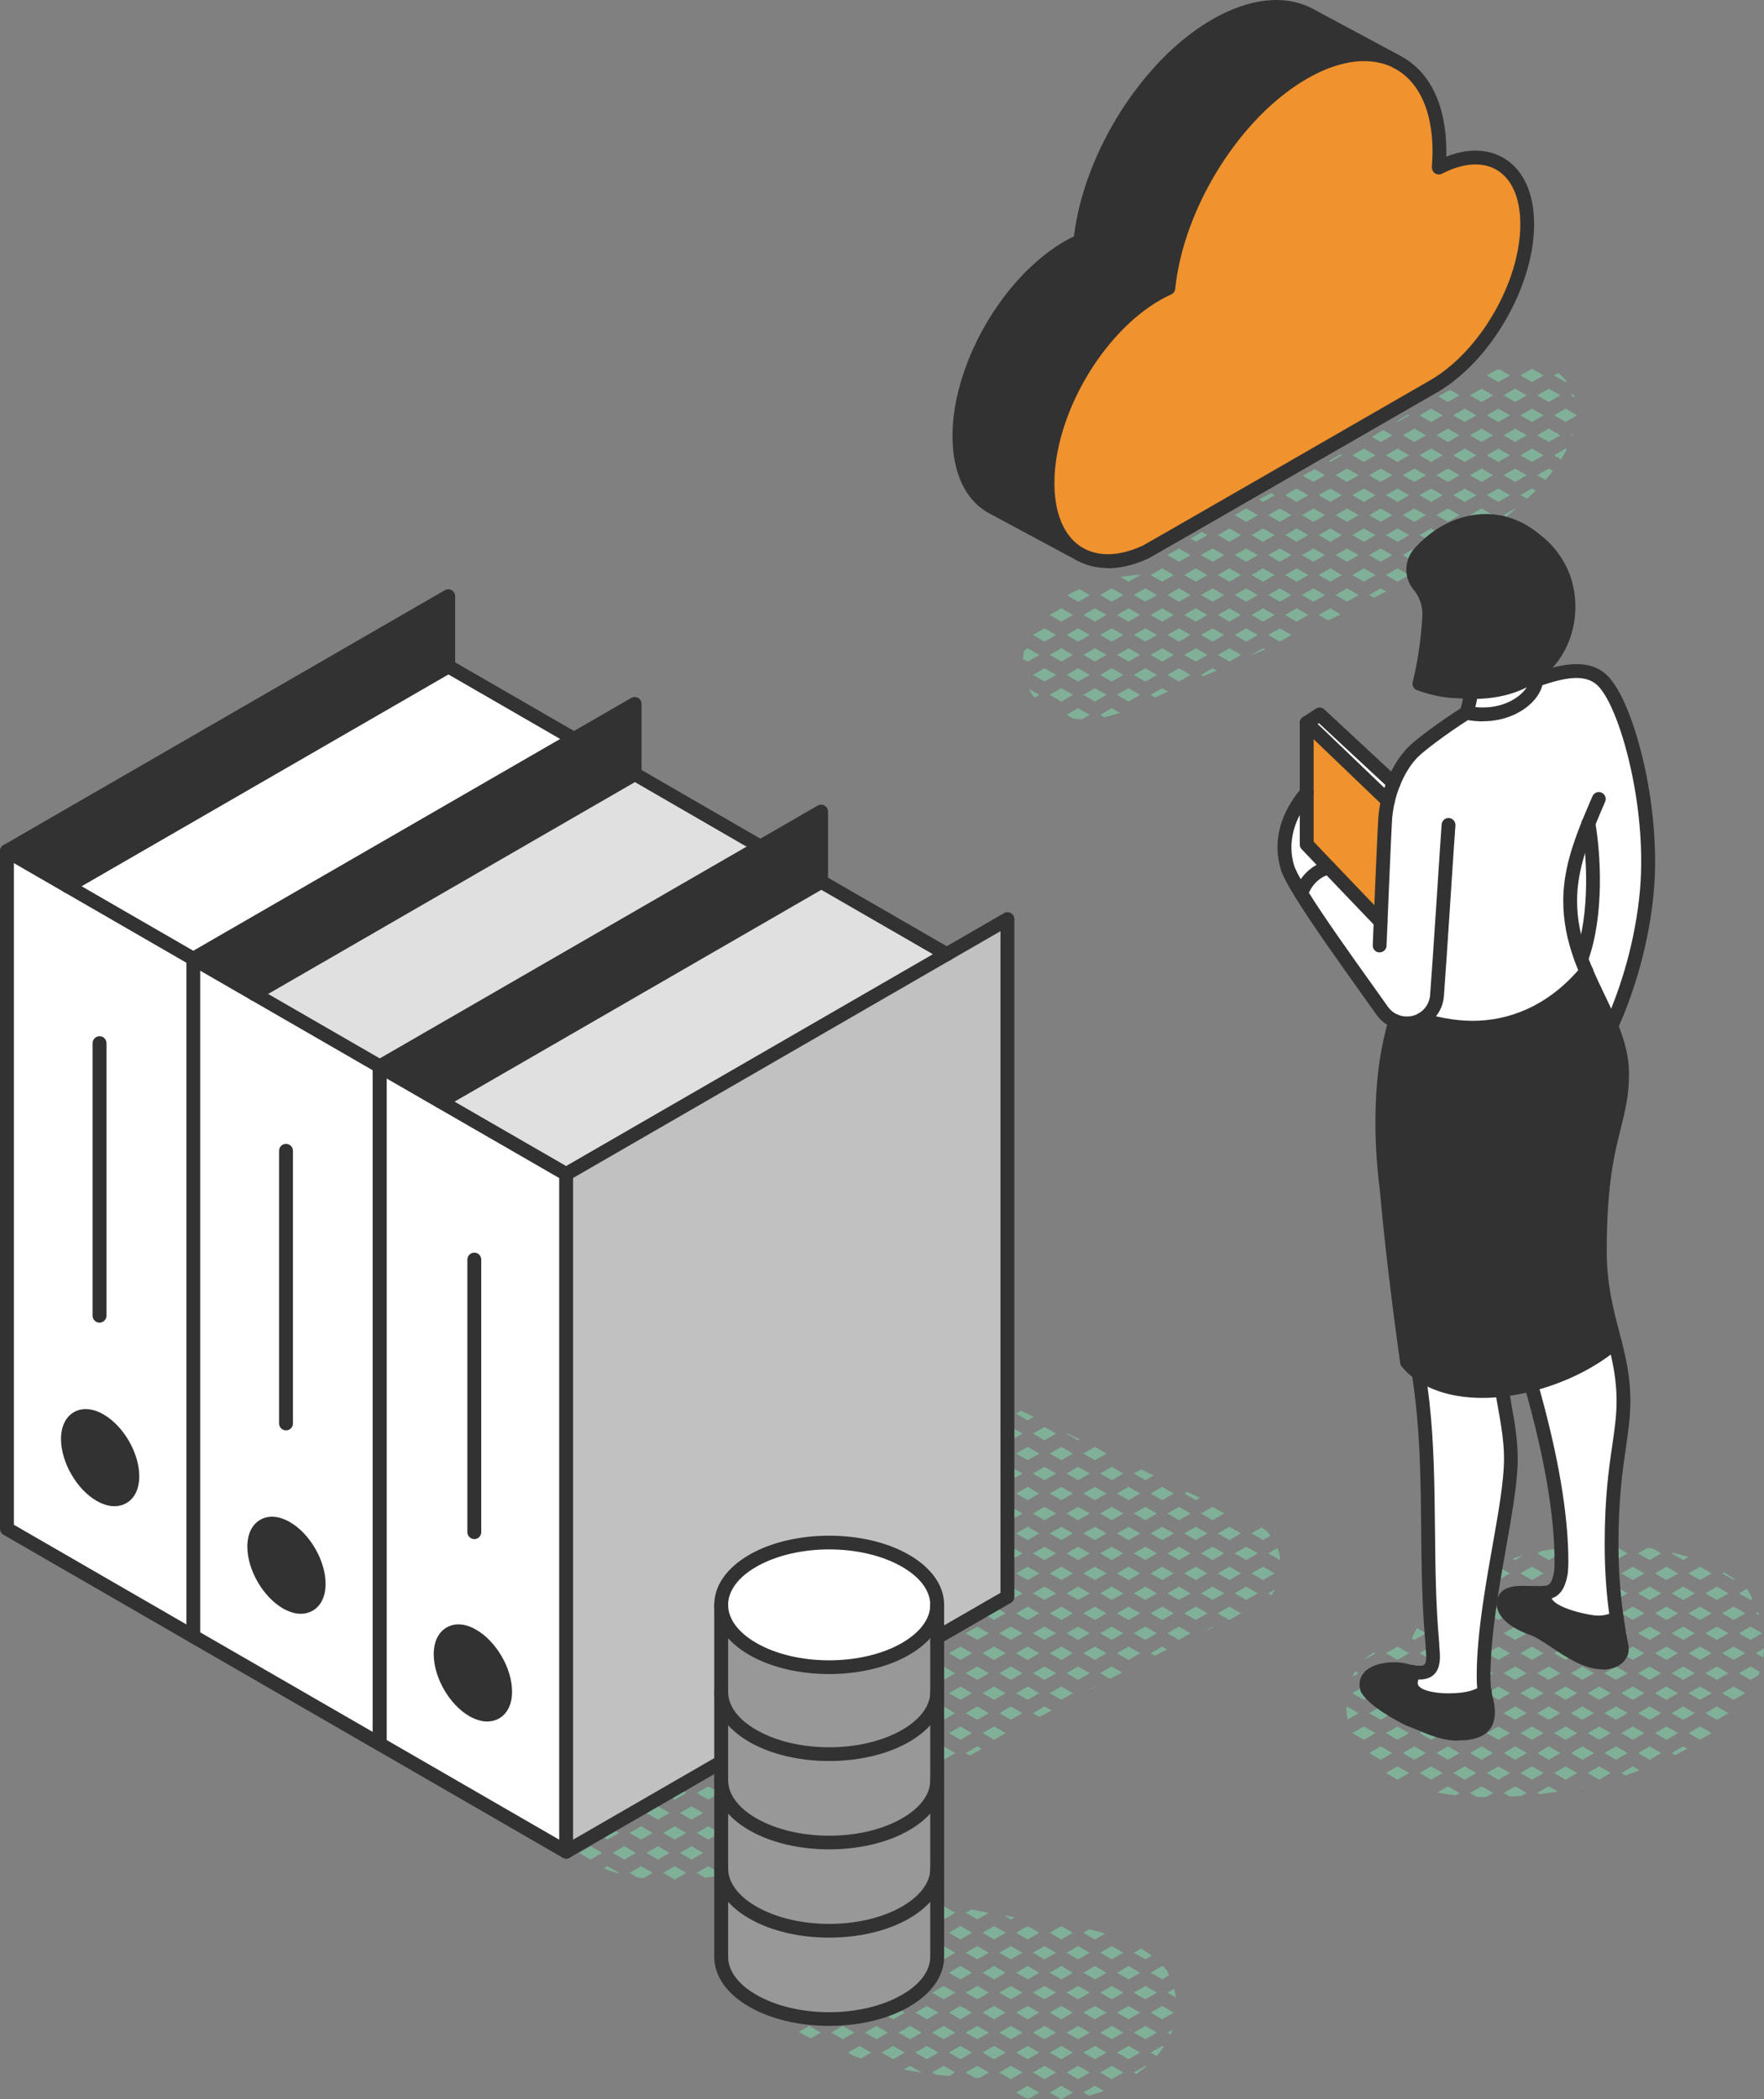 <?xml version="1.0" encoding="UTF-8"?><svg id="_レイヤー_2" xmlns="http://www.w3.org/2000/svg" viewBox="0 0 231.29 275.17"><rect x="0" y="0" width="231.29" height="275.17" fill="#808080" stroke="none"/><defs><style>.cls-1{fill:#c1c1c1;}.cls-1,.cls-2,.cls-3,.cls-4,.cls-5,.cls-6,.cls-7{stroke-width:0px;}.cls-2{fill:#80b198;}.cls-3{fill:#e0e0e0;}.cls-4{fill:#323232;}.cls-5{fill:#989898;}.cls-6{fill:#fff;}.cls-7{fill:#f0922d;}</style></defs><g id="_レイヤー_1-2"><path class="cls-2" d="m206.31,51.63l-.34.2.5.29c-.05-.16-.1-.32-.16-.48Z"/><path class="cls-2" d="m205.97,57.06l.17.1c.03-.08.06-.16.08-.25l-.25.15Z"/><polygon class="cls-2" points="203.07 52.7 204.59 51.82 203.07 50.95 201.56 51.82 203.07 52.7"/><path class="cls-2" d="m205.28,50.08l.14-.08c-.32-.42-.69-.79-1.11-1.11l-.55.32,1.52.87Z"/><polygon class="cls-2" points="201.56 57.06 203.07 57.93 204.59 57.06 203.07 56.18 201.56 57.06"/><path class="cls-2" d="m205.28,53.57l-1.52.87,1.52.87,1.41-.81s0-.08,0-.12l-1.42-.82Z"/><path class="cls-2" d="m201.56,62.29l1.08.62c.34-.39.67-.79.98-1.19l-.54-.31-1.52.87Z"/><path class="cls-2" d="m204.52,59.24l-.76.44.92.53c.28-.44.53-.88.75-1.32l-.15-.09-.76.44Z"/><polygon class="cls-2" points="198.66 52.7 200.18 51.82 198.66 50.95 197.15 51.82 198.66 52.7"/><polygon class="cls-2" points="200.87 50.08 202.38 49.21 200.87 48.33 199.35 49.21 200.87 50.08"/><polygon class="cls-2" points="197.15 57.06 198.66 57.93 200.18 57.06 198.66 56.18 197.15 57.06"/><polygon class="cls-2" points="200.87 55.32 202.38 54.44 200.87 53.57 199.35 54.44 200.87 55.32"/><polygon class="cls-2" points="197.15 62.29 198.66 63.17 200.18 62.29 198.66 61.42 197.15 62.29"/><polygon class="cls-2" points="200.87 60.55 202.38 59.68 200.87 58.8 199.35 59.68 200.87 60.55"/><path class="cls-2" d="m197.15,67.53l.33.19c.43-.34.85-.68,1.26-1.02l-.07-.04-1.52.87Z"/><path class="cls-2" d="m200.21,65.4c.39-.36.77-.73,1.13-1.1l-.47-.27-1.52.87.85.49Z"/><polygon class="cls-2" points="195.77 51.82 194.26 50.95 192.74 51.82 194.26 52.7 195.77 51.82"/><path class="cls-2" d="m196.46,50.08l1.52-.87-1.42-.82c-.13.04-.26.08-.4.12l-1.22.7,1.52.87Z"/><polygon class="cls-2" points="192.74 57.06 194.26 57.93 195.77 57.06 194.26 56.18 192.74 57.06"/><polygon class="cls-2" points="196.46 55.32 197.98 54.44 196.46 53.57 194.95 54.44 196.46 55.32"/><polygon class="cls-2" points="192.74 62.29 194.26 63.17 195.77 62.29 194.26 61.42 192.74 62.29"/><polygon class="cls-2" points="196.46 60.55 197.98 59.68 196.46 58.8 194.95 59.68 196.46 60.55"/><polygon class="cls-2" points="192.74 67.53 194.26 68.4 195.77 67.53 194.26 66.65 192.74 67.53"/><polygon class="cls-2" points="196.46 65.79 197.98 64.91 196.46 64.04 194.95 64.91 196.46 65.79"/><path class="cls-2" d="m191.36,51.82l-1.23-.71c-.52.28-1.04.56-1.55.85l1.26.73,1.52-.87Z"/><polygon class="cls-2" points="188.33 57.06 189.85 57.93 191.36 57.06 189.85 56.18 188.33 57.06"/><polygon class="cls-2" points="190.54 54.44 192.05 55.32 193.57 54.44 192.05 53.57 190.54 54.44"/><polygon class="cls-2" points="192.05 58.8 190.54 59.68 192.05 60.55 193.57 59.68 192.05 58.8"/><polygon class="cls-2" points="188.33 62.29 189.85 63.17 191.36 62.29 189.85 61.42 188.33 62.29"/><polygon class="cls-2" points="192.05 64.04 190.54 64.91 192.05 65.79 193.57 64.91 192.05 64.04"/><polygon class="cls-2" points="188.33 67.53 189.85 68.4 191.36 67.53 189.85 66.65 188.33 67.53"/><polygon class="cls-2" points="192.05 69.27 190.54 70.14 192.05 71.02 193.57 70.14 192.05 69.27"/><path class="cls-2" d="m188.33,72.76l.95.55c.5-.3.99-.6,1.47-.9l-.91-.52-1.52.87Z"/><polygon class="cls-2" points="185.44 57.93 186.96 57.06 185.44 56.18 183.93 57.06 185.44 57.93"/><polygon class="cls-2" points="187.64 55.32 189.16 54.44 187.64 53.57 186.13 54.44 187.64 55.32"/><polygon class="cls-2" points="183.93 62.29 185.44 63.17 186.96 62.29 185.44 61.42 183.93 62.29"/><polygon class="cls-2" points="187.64 60.55 189.16 59.68 187.64 58.8 186.13 59.68 187.64 60.55"/><polygon class="cls-2" points="183.93 67.53 185.44 68.4 186.96 67.53 185.44 66.65 183.93 67.53"/><polygon class="cls-2" points="187.64 65.79 189.16 64.91 187.64 64.04 186.13 64.91 187.64 65.79"/><polygon class="cls-2" points="183.93 72.76 185.44 73.64 186.96 72.76 185.44 71.89 183.93 72.76"/><polygon class="cls-2" points="187.64 71.02 189.16 70.14 187.64 69.27 186.13 70.14 187.64 71.02"/><path class="cls-2" d="m182.55,57.06l-1.2-.69c-.5.31-.99.61-1.48.9l1.17.67,1.52-.87Z"/><path class="cls-2" d="m184.75,54.44l-.16-.09c-.49.3-.98.61-1.46.91l.1.06,1.52-.87Z"/><polygon class="cls-2" points="179.52 62.29 181.03 63.17 182.55 62.29 181.03 61.42 179.52 62.29"/><polygon class="cls-2" points="183.24 60.55 184.75 59.68 183.24 58.8 181.72 59.68 183.24 60.55"/><polygon class="cls-2" points="179.52 67.53 181.03 68.4 182.55 67.53 181.03 66.65 179.52 67.53"/><polygon class="cls-2" points="183.24 65.79 184.75 64.91 183.24 64.04 181.72 64.91 183.24 65.79"/><polygon class="cls-2" points="179.52 72.76 181.03 73.64 182.55 72.76 181.03 71.89 179.52 72.76"/><polygon class="cls-2" points="183.24 71.02 184.75 70.14 183.24 69.27 181.72 70.14 183.24 71.02"/><path class="cls-2" d="m179.52,78l.63.36c.54-.27,1.07-.55,1.6-.83l-.71-.41-1.52.87Z"/><polygon class="cls-2" points="183.24 76.25 184.75 75.38 183.24 74.5 181.72 75.38 183.24 76.25"/><polygon class="cls-2" points="176.62 63.17 178.14 62.29 176.62 61.42 175.11 62.29 176.62 63.17"/><polygon class="cls-2" points="178.83 60.55 180.34 59.68 178.83 58.8 177.31 59.68 178.83 60.55"/><polygon class="cls-2" points="175.11 67.53 176.62 68.4 178.14 67.53 176.62 66.65 175.11 67.53"/><polygon class="cls-2" points="178.83 65.79 180.34 64.91 178.83 64.04 177.31 64.91 178.83 65.79"/><polygon class="cls-2" points="175.11 72.76 176.62 73.64 178.14 72.76 176.62 71.89 175.11 72.76"/><polygon class="cls-2" points="178.83 71.02 180.34 70.14 178.83 69.27 177.31 70.14 178.83 71.02"/><polygon class="cls-2" points="175.11 78 176.62 78.87 178.14 78 176.62 77.12 175.11 78"/><polygon class="cls-2" points="178.83 76.25 180.34 75.38 178.83 74.5 177.31 75.38 178.83 76.25"/><path class="cls-2" d="m173.73,62.29l-1.36-.79c-.51.29-1.02.58-1.54.86l1.38.8,1.52-.87Z"/><path class="cls-2" d="m175.94,59.68l-.22-.13c-.49.3-.99.6-1.49.89l.19.11,1.52-.87Z"/><polygon class="cls-2" points="170.7 67.53 172.22 68.4 173.73 67.53 172.22 66.65 170.7 67.53"/><polygon class="cls-2" points="174.42 65.79 175.94 64.91 174.42 64.04 172.91 64.91 174.42 65.79"/><polygon class="cls-2" points="170.7 72.76 172.22 73.64 173.73 72.76 172.22 71.89 170.7 72.76"/><polygon class="cls-2" points="174.42 71.02 175.94 70.14 174.42 69.27 172.91 70.14 174.42 71.02"/><polygon class="cls-2" points="170.7 78 172.22 78.87 173.73 78 172.22 77.12 170.7 78"/><polygon class="cls-2" points="174.42 76.25 175.94 75.38 174.42 74.5 172.91 75.38 174.42 76.25"/><path class="cls-2" d="m174.13,81.32c.55-.26,1.1-.53,1.66-.79l-1.36-.79-1.52.87,1.22.71Z"/><polygon class="cls-2" points="167.81 68.4 169.32 67.53 167.81 66.65 166.29 67.53 167.81 68.4"/><polygon class="cls-2" points="170.01 65.79 171.53 64.91 170.01 64.04 168.5 64.91 170.01 65.79"/><polygon class="cls-2" points="166.29 72.76 167.81 73.64 169.32 72.76 167.81 71.89 166.29 72.76"/><polygon class="cls-2" points="170.01 71.02 171.53 70.14 170.01 69.27 168.5 70.14 170.01 71.02"/><polygon class="cls-2" points="166.29 78 167.81 78.87 169.32 78 167.81 77.12 166.29 78"/><polygon class="cls-2" points="170.01 76.25 171.53 75.38 170.01 74.5 168.5 75.38 170.01 76.25"/><polygon class="cls-2" points="166.29 83.23 167.81 84.11 169.32 83.23 167.81 82.36 166.29 83.23"/><polygon class="cls-2" points="170.01 81.49 171.53 80.61 170.01 79.74 168.5 80.61 170.01 81.49"/><polygon class="cls-2" points="164.92 67.53 163.4 66.65 161.89 67.53 163.4 68.4 164.92 67.53"/><polygon class="cls-2" points="167.12 64.91 166.65 64.64 165.08 65.48 165.6 65.79 167.12 64.91"/><polygon class="cls-2" points="161.89 72.76 163.4 73.64 164.92 72.76 163.4 71.89 161.89 72.76"/><polygon class="cls-2" points="165.6 71.02 167.12 70.14 165.6 69.27 164.09 70.14 165.6 71.02"/><polygon class="cls-2" points="161.89 78 163.4 78.87 164.92 78 163.4 77.12 161.89 78"/><polygon class="cls-2" points="165.6 76.25 167.12 75.38 165.6 74.5 164.09 75.38 165.6 76.25"/><polygon class="cls-2" points="161.89 83.23 163.4 84.11 164.92 83.23 163.4 82.36 161.89 83.23"/><polygon class="cls-2" points="165.6 81.49 167.12 80.61 165.6 79.74 164.09 80.61 165.6 81.49"/><polygon class="cls-2" points="164.14 85.88 165.85 85.12 165.6 84.97 164.09 85.85 164.14 85.88"/><polygon class="cls-2" points="158.99 73.64 160.51 72.76 158.99 71.89 157.48 72.76 158.99 73.64"/><polygon class="cls-2" points="161.2 71.02 162.71 70.14 161.2 69.27 159.68 70.14 161.2 71.02"/><polygon class="cls-2" points="157.48 78 158.99 78.87 160.51 78 158.99 77.12 157.48 78"/><polygon class="cls-2" points="161.2 76.25 162.71 75.38 161.2 74.5 159.68 75.38 161.2 76.25"/><polygon class="cls-2" points="157.48 83.23 158.99 84.11 160.51 83.23 158.99 82.36 157.48 83.23"/><polygon class="cls-2" points="161.2 81.49 162.71 80.61 161.2 79.74 159.68 80.61 161.2 81.49"/><polygon class="cls-2" points="157.48 88.47 157.79 88.65 159.52 87.89 158.99 87.59 157.48 88.47"/><polygon class="cls-2" points="161.2 86.72 162.71 85.85 161.2 84.97 159.68 85.85 161.2 86.72"/><polygon class="cls-2" points="156.1 72.76 154.58 71.89 153.07 72.76 154.58 73.64 156.1 72.76"/><path class="cls-2" d="m158.3,70.14l-.73-.42c-.49.3-.98.6-1.46.9l.68.39,1.52-.87Z"/><polygon class="cls-2" points="153.07 78 154.58 78.87 156.1 78 154.58 77.12 153.07 78"/><polygon class="cls-2" points="156.79 76.25 158.3 75.38 156.79 74.5 155.27 75.38 156.79 76.25"/><polygon class="cls-2" points="153.07 83.23 154.58 84.11 156.1 83.23 154.58 82.36 153.07 83.23"/><polygon class="cls-2" points="156.79 81.49 158.3 80.61 156.79 79.74 155.27 80.61 156.79 81.49"/><polygon class="cls-2" points="153.07 88.47 154.58 89.34 156.1 88.47 154.58 87.59 153.07 88.47"/><polygon class="cls-2" points="156.79 86.72 158.3 85.85 156.79 84.97 155.27 85.85 156.79 86.72"/><polygon class="cls-2" points="150.18 78.87 151.69 78 150.18 77.12 148.66 78 150.18 78.87"/><polygon class="cls-2" points="152.38 76.25 153.9 75.38 152.38 74.5 150.87 75.38 152.38 76.25"/><polygon class="cls-2" points="148.66 83.23 150.18 84.11 151.69 83.23 150.18 82.36 148.66 83.23"/><polygon class="cls-2" points="152.38 81.49 153.9 80.61 152.38 79.74 150.87 80.61 152.38 81.49"/><polygon class="cls-2" points="148.66 88.47 150.18 89.34 151.69 88.47 150.18 87.59 148.66 88.47"/><polygon class="cls-2" points="152.38 86.72 153.9 85.85 152.38 84.97 150.87 85.85 152.38 86.72"/><path class="cls-2" d="m151.45,91.42s1.12-.5,1.71-.76l-.78-.45-1.52.87.58.34Z"/><polygon class="cls-2" points="147.28 78 145.77 77.12 144.25 78 145.77 78.87 147.28 78"/><path class="cls-2" d="m149.49,75.38l-.08-.05c-.88.07-1.71.17-2.5.3l1.07.62,1.52-.87Z"/><polygon class="cls-2" points="144.25 83.23 145.77 84.11 147.28 83.23 145.77 82.36 144.25 83.23"/><polygon class="cls-2" points="147.97 81.49 149.49 80.61 147.97 79.74 146.46 80.61 147.97 81.49"/><polygon class="cls-2" points="144.25 88.47 145.77 89.34 147.28 88.47 145.77 87.59 144.25 88.47"/><polygon class="cls-2" points="147.97 86.72 149.49 85.85 147.97 84.97 146.46 85.85 147.97 86.72"/><path class="cls-2" d="m144.25,93.7l.52.3c.66-.14,1.35-.32,2.06-.56l-1.06-.61-1.52.87Z"/><polygon class="cls-2" points="147.97 91.96 149.49 91.08 147.97 90.21 146.46 91.08 147.97 91.96"/><path class="cls-2" d="m142.88,78l-1.35-.78c-.57.26-1.1.53-1.6.83l1.44.83,1.52-.87Z"/><polygon class="cls-2" points="139.85 83.23 141.36 84.11 142.88 83.23 141.36 82.36 139.85 83.23"/><polygon class="cls-2" points="142.05 80.61 143.56 81.49 145.08 80.61 143.56 79.74 142.05 80.61"/><polygon class="cls-2" points="139.85 88.47 141.36 89.34 142.88 88.47 141.36 87.59 139.85 88.47"/><polygon class="cls-2" points="142.81 85.41 142.05 85.85 143.56 86.72 145.08 85.85 143.56 84.97 142.81 85.41"/><path class="cls-2" d="m139.85,93.7l.85.49c.38.05.77.08,1.17.09l1.01-.58-1.52-.87-1.52.87Z"/><polygon class="cls-2" points="142.81 90.65 142.05 91.08 143.56 91.96 145.08 91.08 143.56 90.21 142.81 90.65"/><polygon class="cls-2" points="138.47 83.23 136.95 82.36 135.44 83.23 136.95 84.11 138.47 83.23"/><polygon class="cls-2" points="139.16 81.49 140.67 80.61 139.16 79.74 137.64 80.61 139.16 81.49"/><polygon class="cls-2" points="135.44 88.47 136.95 89.34 138.47 88.47 136.95 87.59 135.44 88.47"/><polygon class="cls-2" points="139.16 86.72 140.67 85.85 139.16 84.97 137.64 85.85 139.16 86.72"/><polygon class="cls-2" points="139.16 91.96 140.67 91.08 139.16 90.21 137.64 91.08 139.16 91.96"/><path class="cls-2" d="m136.26,85.85l-1.52-.87-.45.26c-.08.38-.13.76-.16,1.14l.61.35,1.52-.87Z"/><path class="cls-2" d="m136.26,91.08l-1.36-.78c.2.4.45.79.73,1.15l.63-.36Z"/><path class="cls-2" d="m229.77,209.59c-.21-.42-.43-.85-.68-1.29-.02-.01-.03-.03-.05-.04l-1.03.6,1.52.87.25-.14Z"/><polygon class="cls-2" points="228.01 214.09 229.52 214.97 231.04 214.09 229.52 213.22 228.01 214.09"/><path class="cls-2" d="m230.64,211.73c-.05-.14-.09-.28-.14-.42l-.3.17.43.25Z"/><path class="cls-2" d="m230.74,219.16l-1.22-.7-1.52.87,1.52.87,1.06-.61c.05-.14.11-.29.15-.43Z"/><path class="cls-2" d="m230.21,216.71l.97.56c.06-.39.09-.78.11-1.18l-1.08.62Z"/><polygon class="cls-2" points="225.11 209.73 226.63 208.86 225.11 207.98 223.6 208.86 225.11 209.73"/><path class="cls-2" d="m227.32,207.12l.16-.09c-.46-.32-.94-.63-1.44-.92l-.23.13,1.52.87Z"/><polygon class="cls-2" points="223.6 214.09 225.11 214.97 226.63 214.09 225.11 213.22 223.6 214.09"/><polygon class="cls-2" points="227.32 212.35 228.83 211.48 227.32 210.6 225.8 211.48 227.32 212.35"/><polygon class="cls-2" points="223.6 219.33 225.11 220.2 226.63 219.33 225.11 218.45 223.6 219.33"/><polygon class="cls-2" points="227.32 215.84 225.8 216.71 227.32 217.59 228.83 216.71 227.32 215.84"/><polygon class="cls-2" points="225.11 223.69 223.6 224.56 225.11 225.44 226.63 224.56 225.11 223.69"/><polygon class="cls-2" points="227.32 221.07 225.8 221.95 227.32 222.82 228.83 221.95 227.32 221.07"/><path class="cls-2" d="m221.39,204.1c-.66-.21-1.35-.4-2.05-.57l-.16.09,1.52.87.69-.4Z"/><polygon class="cls-2" points="219.19 208.86 220.7 209.73 222.22 208.86 220.7 207.98 219.19 208.86"/><polygon class="cls-2" points="222.91 207.12 224.42 206.24 222.91 205.37 221.39 206.24 222.91 207.12"/><polygon class="cls-2" points="219.19 214.09 220.7 214.97 222.22 214.09 220.7 213.22 219.19 214.09"/><polygon class="cls-2" points="221.39 211.48 222.91 212.35 224.42 211.48 222.91 210.6 221.39 211.48"/><polygon class="cls-2" points="219.19 219.33 220.7 220.2 222.22 219.33 220.7 218.45 219.19 219.33"/><polygon class="cls-2" points="221.39 216.71 222.91 217.59 224.42 216.71 222.91 215.84 221.39 216.71"/><polygon class="cls-2" points="219.19 224.56 220.7 225.44 222.22 224.56 220.7 223.69 219.19 224.56"/><polygon class="cls-2" points="221.39 221.95 222.91 222.82 224.42 221.95 222.91 221.07 221.39 221.95"/><path class="cls-2" d="m219.19,229.8l.45.26c.54-.27,1.06-.55,1.58-.84l-.51-.3-1.52.87Z"/><path class="cls-2" d="m221.39,227.18l1.52.87,1.32-.76c.06-.04.12-.08.17-.12l-1.49-.86-1.52.87Z"/><path class="cls-2" d="m217.81,203.62l-1.09-.63c-.23-.04-.46-.07-.69-.1l-1.26.73,1.52.87,1.52-.87Z"/><polygon class="cls-2" points="214.78 208.86 216.3 209.73 217.81 208.86 216.3 207.98 214.78 208.86"/><polygon class="cls-2" points="216.99 206.24 218.5 207.12 220.02 206.24 218.5 205.37 216.99 206.24"/><polygon class="cls-2" points="214.78 214.09 216.3 214.97 217.81 214.09 216.3 213.22 214.78 214.09"/><polygon class="cls-2" points="216.99 211.48 218.5 212.35 220.02 211.48 218.5 210.6 216.99 211.48"/><polygon class="cls-2" points="214.78 219.33 216.3 220.2 217.81 219.33 216.3 218.45 214.78 219.33"/><polygon class="cls-2" points="216.99 216.71 218.5 217.59 220.02 216.71 218.5 215.84 216.99 216.71"/><polygon class="cls-2" points="214.78 224.56 216.3 225.44 217.81 224.56 216.3 223.69 214.78 224.56"/><polygon class="cls-2" points="216.99 221.95 218.5 222.82 220.02 221.95 218.5 221.07 216.99 221.95"/><polygon class="cls-2" points="214.78 229.8 216.3 230.67 217.81 229.8 216.3 228.92 214.78 229.8"/><polygon class="cls-2" points="216.99 227.18 218.5 228.06 220.02 227.18 218.5 226.31 216.99 227.18"/><polygon class="cls-2" points="213.4 203.62 211.89 202.75 210.37 203.62 211.89 204.5 213.4 203.62"/><polygon class="cls-2" points="210.37 208.86 211.89 209.73 213.4 208.86 211.89 207.98 210.37 208.86"/><polygon class="cls-2" points="212.58 206.24 214.09 207.12 215.61 206.24 214.09 205.37 212.58 206.24"/><polygon class="cls-2" points="210.37 214.09 211.89 214.97 213.4 214.09 211.89 213.22 210.37 214.09"/><polygon class="cls-2" points="212.58 211.48 214.09 212.35 215.61 211.48 214.09 210.6 212.58 211.48"/><polygon class="cls-2" points="210.37 219.33 211.89 220.2 213.4 219.33 211.89 218.45 210.37 219.33"/><polygon class="cls-2" points="212.58 216.71 214.09 217.59 215.61 216.71 214.09 215.84 212.58 216.71"/><polygon class="cls-2" points="210.37 224.56 211.89 225.44 213.4 224.56 211.89 223.69 210.37 224.56"/><polygon class="cls-2" points="212.58 221.95 214.09 222.82 215.61 221.95 214.09 221.07 212.58 221.95"/><polygon class="cls-2" points="210.37 229.8 211.89 230.67 213.4 229.8 211.89 228.92 210.37 229.8"/><polygon class="cls-2" points="212.58 227.18 214.09 228.06 215.61 227.18 214.09 226.31 212.58 227.18"/><path class="cls-2" d="m212.58,232.41l.53.31c.64-.21,1.27-.43,1.89-.66l-.91-.52-1.52.87Z"/><polygon class="cls-2" points="207.48 204.5 209 203.62 207.48 202.75 205.97 203.62 207.48 204.5"/><polygon class="cls-2" points="205.97 208.86 207.48 209.73 209 208.86 207.48 207.98 205.97 208.86"/><polygon class="cls-2" points="208.17 206.24 209.68 207.12 211.2 206.24 209.68 205.37 208.17 206.24"/><polygon class="cls-2" points="205.97 214.09 207.48 214.97 209 214.09 207.48 213.22 205.97 214.09"/><polygon class="cls-2" points="208.17 211.48 209.68 212.35 211.2 211.48 209.68 210.6 208.17 211.48"/><polygon class="cls-2" points="205.97 219.33 207.48 220.2 209 219.33 207.48 218.45 205.97 219.33"/><polygon class="cls-2" points="208.17 216.71 209.68 217.59 211.2 216.71 209.68 215.84 208.17 216.71"/><polygon class="cls-2" points="205.97 224.56 207.48 225.44 209 224.56 207.48 223.69 205.97 224.56"/><polygon class="cls-2" points="208.17 221.95 209.68 222.82 211.2 221.95 209.68 221.07 208.17 221.95"/><polygon class="cls-2" points="205.97 229.8 207.48 230.67 209 229.8 207.48 228.92 205.97 229.8"/><polygon class="cls-2" points="208.17 227.18 209.68 228.06 211.2 227.18 209.68 226.31 208.17 227.18"/><path class="cls-2" d="m207.48,234.16l-.23.13c.11-.02.22-.05.33-.07l-.1-.06Z"/><polygon class="cls-2" points="208.17 232.41 209.68 233.29 211.2 232.41 209.68 231.54 208.17 232.41"/><path class="cls-2" d="m203.59,203.05c-.51.08-1.01.18-1.52.28l-.51.3,1.52.87,1.52-.87-1-.58Z"/><polygon class="cls-2" points="201.56 208.86 203.07 209.73 204.59 208.86 203.07 207.98 201.56 208.86"/><polygon class="cls-2" points="203.76 206.24 205.28 207.12 206.79 206.24 205.28 205.37 203.76 206.24"/><polygon class="cls-2" points="201.56 214.09 203.07 214.97 204.59 214.09 203.07 213.22 201.56 214.09"/><polygon class="cls-2" points="203.76 211.48 205.28 212.35 206.79 211.48 205.28 210.6 203.76 211.48"/><polygon class="cls-2" points="201.56 219.33 203.07 220.2 204.59 219.33 203.07 218.45 201.56 219.33"/><polygon class="cls-2" points="203.76 216.71 205.28 217.59 206.79 216.71 205.28 215.84 203.76 216.71"/><polygon class="cls-2" points="201.56 224.56 203.07 225.44 204.59 224.56 203.07 223.69 201.56 224.56"/><polygon class="cls-2" points="203.76 221.95 205.28 222.82 206.79 221.95 205.28 221.07 203.76 221.95"/><polygon class="cls-2" points="201.56 229.8 203.07 230.67 204.59 229.8 203.07 228.92 201.56 229.8"/><polygon class="cls-2" points="203.76 227.18 205.28 228.06 206.79 227.18 205.28 226.31 203.76 227.18"/><path class="cls-2" d="m204.27,234.85l-1.2-.69-1.52.87.27.16c.81-.1,1.62-.21,2.44-.34Z"/><polygon class="cls-2" points="203.76 232.41 205.28 233.29 206.79 232.41 205.28 231.54 203.76 232.41"/><path class="cls-2" d="m198.66,204.5l1.06-.61c-.47.13-.94.26-1.4.41l.34.2Z"/><polygon class="cls-2" points="198.66 207.98 197.15 208.86 198.66 209.73 200.18 208.86 198.66 207.98"/><polygon class="cls-2" points="200.87 205.37 199.35 206.24 200.87 207.12 202.38 206.24 200.87 205.37"/><polygon class="cls-2" points="197.15 214.09 198.66 214.97 200.18 214.09 198.66 213.22 197.15 214.09"/><polygon class="cls-2" points="199.35 211.48 200.87 212.35 202.38 211.48 200.87 210.6 199.35 211.48"/><polygon class="cls-2" points="197.15 219.33 198.66 220.2 200.18 219.33 198.66 218.45 197.15 219.33"/><polygon class="cls-2" points="199.35 216.71 200.87 217.59 202.38 216.71 200.87 215.84 199.35 216.71"/><polygon class="cls-2" points="197.15 224.56 198.66 225.44 200.18 224.56 198.66 223.69 197.15 224.56"/><polygon class="cls-2" points="199.35 221.95 200.87 222.82 202.38 221.95 200.87 221.07 199.35 221.95"/><polygon class="cls-2" points="200.18 229.8 198.66 228.92 197.15 229.8 198.66 230.67 200.18 229.8"/><polygon class="cls-2" points="199.35 227.18 200.87 228.06 202.38 227.18 200.87 226.31 199.35 227.18"/><path class="cls-2" d="m200.18,235.03l-1.52-.87-1.52.87.84.48c.51-.03,1.02-.06,1.53-.1l.67-.38Z"/><polygon class="cls-2" points="202.38 232.41 200.87 231.54 199.35 232.41 200.87 233.29 202.38 232.41"/><polygon class="cls-2" points="192.74 208.86 194.26 209.73 195.77 208.86 194.26 207.98 192.74 208.86"/><polygon class="cls-2" points="196.46 207.12 197.98 206.24 196.46 205.37 194.95 206.24 196.46 207.12"/><polygon class="cls-2" points="192.74 214.09 194.26 214.97 195.77 214.09 194.26 213.22 192.74 214.09"/><polygon class="cls-2" points="196.46 212.35 197.98 211.48 196.46 210.6 194.95 211.48 196.46 212.35"/><polygon class="cls-2" points="192.74 219.33 194.26 220.2 195.77 219.33 194.26 218.45 192.74 219.33"/><polygon class="cls-2" points="194.95 216.71 196.46 217.59 197.98 216.71 196.46 215.84 194.95 216.71"/><polygon class="cls-2" points="192.74 224.56 194.26 225.44 195.77 224.56 194.26 223.69 192.74 224.56"/><polygon class="cls-2" points="194.95 221.95 196.46 222.82 197.98 221.95 196.46 221.07 194.95 221.95"/><polygon class="cls-2" points="195.77 229.8 194.26 228.92 192.74 229.8 194.26 230.67 195.77 229.8"/><polygon class="cls-2" points="194.95 227.18 196.46 228.06 197.98 227.18 196.46 226.31 194.95 227.18"/><path class="cls-2" d="m194.84,235.57l.94-.54-1.52-.87-1.52.87.88.51c.4.02.81.03,1.22.03Z"/><polygon class="cls-2" points="197.98 232.41 196.46 231.54 194.95 232.41 196.46 233.29 197.98 232.41"/><path class="cls-2" d="m189.12,209.31l.73.42,1.52-.87-.99-.57c-.44.33-.85.67-1.25,1.03Z"/><polygon class="cls-2" points="188.33 214.09 189.85 214.97 191.36 214.09 189.85 213.22 188.33 214.09"/><polygon class="cls-2" points="192.05 210.6 190.54 211.48 192.05 212.35 193.57 211.48 192.05 210.6"/><polygon class="cls-2" points="188.33 219.33 189.85 220.2 191.36 219.33 189.85 218.45 188.33 219.33"/><polygon class="cls-2" points="192.05 215.84 190.54 216.71 192.05 217.59 193.57 216.71 192.05 215.84"/><polygon class="cls-2" points="189.85 225.44 191.36 224.56 189.85 223.69 188.33 224.56 189.85 225.44"/><polygon class="cls-2" points="192.05 221.07 190.54 221.95 192.05 222.82 193.57 221.95 192.05 221.07"/><polygon class="cls-2" points="188.33 229.8 189.85 230.67 191.36 229.8 189.85 228.92 188.33 229.8"/><polygon class="cls-2" points="192.05 228.06 193.57 227.18 192.05 226.31 190.54 227.18 192.05 228.06"/><path class="cls-2" d="m188.44,234.97c.77.15,1.58.27,2.41.36l.52-.3-1.52-.87-1.41.82Z"/><polygon class="cls-2" points="192.05 233.29 193.57 232.41 192.05 231.54 190.54 232.41 192.05 233.29"/><path class="cls-2" d="m185.1,214.77l.34.2,1.52-.87-1.18-.68c-.25.44-.47.89-.67,1.36Z"/><path class="cls-2" d="m186.77,211.85l.87.5,1.52-.87-1.42-.82c-.34.38-.67.78-.97,1.19Z"/><polygon class="cls-2" points="185.44 220.2 186.96 219.33 185.44 218.45 183.93 219.33 185.44 220.2"/><polygon class="cls-2" points="187.64 217.59 189.16 216.71 187.64 215.84 186.13 216.71 187.64 217.59"/><polygon class="cls-2" points="183.93 224.56 185.44 225.44 186.96 224.56 185.44 223.69 183.93 224.56"/><polygon class="cls-2" points="187.64 222.82 189.16 221.95 187.64 221.07 186.13 221.95 187.64 222.82"/><polygon class="cls-2" points="183.93 229.8 185.44 230.67 186.96 229.8 185.44 228.92 183.93 229.8"/><polygon class="cls-2" points="187.64 228.06 189.16 227.18 187.64 226.31 186.13 227.18 187.64 228.06"/><path class="cls-2" d="m185.44,234.16l-.06.03c.09.03.18.06.28.09l-.22-.13Z"/><polygon class="cls-2" points="187.64 233.29 189.16 232.41 187.64 231.54 186.13 232.41 187.64 233.29"/><polygon class="cls-2" points="179.52 219.33 181.03 220.2 182.55 219.33 181.03 218.45 179.52 219.33"/><polygon class="cls-2" points="183.24 217.59 184.75 216.71 183.24 215.84 181.72 216.71 183.24 217.59"/><polygon class="cls-2" points="181.03 225.44 182.55 224.56 181.03 223.69 179.52 224.56 181.03 225.44"/><polygon class="cls-2" points="181.72 221.95 183.24 222.82 184.75 221.95 183.24 221.07 181.72 221.95"/><polygon class="cls-2" points="179.52 229.8 181.03 230.67 182.55 229.8 181.03 228.92 179.52 229.8"/><polygon class="cls-2" points="183.24 228.06 184.75 227.18 183.24 226.31 181.72 227.18 183.24 228.06"/><polygon class="cls-2" points="183.24 233.29 184.75 232.41 183.24 231.54 181.72 232.41 183.24 233.29"/><path class="cls-2" d="m177.32,219.8l.82-.47-.44-.26c-.14.24-.26.48-.38.73Z"/><path class="cls-2" d="m178.86,217.57l1.48-.85-.2-.12c-.47.28-.9.6-1.28.97Z"/><path class="cls-2" d="m176.54,223.74c0,.55.06,1.11.16,1.66l1.44-.83-1.52-.87-.08.05Z"/><polygon class="cls-2" points="178.83 222.82 180.34 221.95 178.83 221.07 177.31 221.95 178.83 222.82"/><polygon class="cls-2" points="178.83 228.06 180.34 227.18 178.83 226.31 177.31 227.18 178.83 228.06"/><path class="cls-2" d="m153.96,260.69l-.89.51,1.12.65c-.05-.38-.13-.77-.23-1.16Z"/><path class="cls-2" d="m153.07,266.44l.43.25c.09-.21.18-.42.26-.64l-.68.4Z"/><path class="cls-2" d="m151.01,256.36c-.44-.34-.91-.65-1.4-.94l-.95.55,1.52.87.84-.48Z"/><polygon class="cls-2" points="150.18 260.33 148.66 261.2 150.18 262.08 151.69 261.2 150.18 260.33"/><path class="cls-2" d="m153.32,258.92c-.09-.2-.19-.4-.3-.6-.13-.16-.26-.31-.39-.46l-.25-.15-1.52.87,1.52.87.94-.54Z"/><polygon class="cls-2" points="148.66 266.44 150.18 267.31 151.69 266.44 150.18 265.56 148.66 266.44"/><polygon class="cls-2" points="152.38 262.95 150.87 263.82 152.38 264.7 153.9 263.82 152.38 262.95"/><path class="cls-2" d="m150.18,270.8l-1.52.87.34.2c.45-.32.88-.65,1.29-1l-.12-.07Z"/><path class="cls-2" d="m152.6,268.31l-.22-.12-1.52.87.79.46c.34-.39.65-.79.94-1.21Z"/><polygon class="cls-2" points="145.77 255.1 144.25 255.97 145.77 256.84 147.28 255.97 145.77 255.1"/><polygon class="cls-2" points="145.77 260.33 144.25 261.2 145.77 262.08 147.28 261.2 145.77 260.33"/><polygon class="cls-2" points="147.97 257.71 146.46 258.59 147.97 259.46 149.49 258.59 147.97 257.71"/><polygon class="cls-2" points="147.28 266.44 145.77 265.56 144.25 266.44 145.77 267.31 147.28 266.44"/><polygon class="cls-2" points="147.97 262.95 146.46 263.82 147.97 264.7 149.49 263.82 147.97 262.95"/><polygon class="cls-2" points="145.77 270.8 144.25 271.67 145.77 272.55 147.28 271.67 145.77 270.8"/><polygon class="cls-2" points="149.49 269.06 147.97 268.18 146.46 269.06 147.97 269.93 149.49 269.06"/><polygon class="cls-2" points="141.36 255.1 139.85 255.97 141.36 256.84 142.88 255.97 141.36 255.1"/><path class="cls-2" d="m142.82,252.91l-.77.45,1.52.87,1.34-.78c-.68-.2-1.38-.38-2.08-.55Z"/><polygon class="cls-2" points="142.88 261.2 141.36 260.33 139.85 261.2 141.36 262.08 142.88 261.2"/><polygon class="cls-2" points="143.56 257.71 142.05 258.59 143.56 259.46 145.08 258.59 143.56 257.71"/><polygon class="cls-2" points="142.88 266.44 141.36 265.56 139.85 266.44 141.36 267.31 142.88 266.44"/><polygon class="cls-2" points="143.56 264.7 145.08 263.82 143.56 262.95 142.05 263.82 143.56 264.7"/><polygon class="cls-2" points="142.88 271.67 141.36 270.8 139.85 271.67 141.36 272.55 142.88 271.67"/><polygon class="cls-2" points="143.56 268.18 142.05 269.06 143.56 269.93 145.08 269.06 143.56 268.18"/><path class="cls-2" d="m144.74,274.09l-1.17-.68-1.52.87.73.42c.66-.17,1.32-.38,1.96-.62Z"/><polygon class="cls-2" points="135.44 255.97 136.95 256.84 138.47 255.97 136.95 255.1 135.44 255.97"/><polygon class="cls-2" points="137.64 253.35 139.16 254.23 140.67 253.35 139.16 252.48 137.64 253.35"/><polygon class="cls-2" points="138.47 261.2 136.95 260.33 135.44 261.2 136.95 262.08 138.47 261.2"/><polygon class="cls-2" points="140.67 258.59 139.16 257.71 137.64 258.59 139.16 259.46 140.67 258.59"/><polygon class="cls-2" points="138.47 266.44 136.95 265.56 135.44 266.44 136.95 267.31 138.47 266.44"/><polygon class="cls-2" points="140.67 263.82 139.16 262.95 137.64 263.82 139.16 264.7 140.67 263.82"/><polygon class="cls-2" points="138.47 271.67 136.95 270.8 135.44 271.67 136.95 272.55 138.47 271.67"/><polygon class="cls-2" points="140.67 269.06 139.16 268.18 137.64 269.06 139.16 269.93 140.67 269.06"/><polygon class="cls-2" points="140.67 274.29 139.16 273.42 137.64 274.29 139.16 275.17 140.67 274.29"/><path class="cls-2" d="m132.54,251.61l.52-.3c-.47-.07-.94-.14-1.4-.21l.88.51Z"/><polygon class="cls-2" points="131.03 255.97 132.54 256.84 134.06 255.97 132.54 255.1 131.03 255.97"/><polygon class="cls-2" points="133.23 253.35 134.75 254.23 136.26 253.35 134.75 252.48 133.23 253.35"/><polygon class="cls-2" points="131.03 261.2 132.54 262.08 134.06 261.2 132.54 260.33 131.03 261.2"/><polygon class="cls-2" points="133.23 258.59 134.75 259.46 136.26 258.59 134.75 257.71 133.23 258.59"/><polygon class="cls-2" points="131.03 266.44 132.54 267.31 134.06 266.44 132.54 265.56 131.03 266.44"/><polygon class="cls-2" points="136.26 263.82 134.75 262.95 133.23 263.82 134.75 264.7 136.26 263.82"/><polygon class="cls-2" points="134.06 271.67 132.54 270.8 131.03 271.67 132.54 272.55 134.06 271.67"/><polygon class="cls-2" points="136.26 269.06 134.75 268.18 133.23 269.06 134.75 269.93 136.26 269.06"/><path class="cls-2" d="m134.75,273.42l-1.52.87,1.21.7c.15.03.3.07.45.1l1.37-.79-1.52-.87Z"/><path class="cls-2" d="m128.14,251.61l1.48-.86c-.76-.14-1.51-.3-2.21-.47l-.78.45,1.52.87Z"/><polygon class="cls-2" points="126.62 255.97 128.14 256.84 129.65 255.97 128.14 255.1 126.62 255.97"/><polygon class="cls-2" points="128.83 253.35 130.34 254.23 131.86 253.35 130.34 252.48 128.83 253.35"/><polygon class="cls-2" points="126.62 261.2 128.14 262.08 129.65 261.2 128.14 260.33 126.62 261.2"/><polygon class="cls-2" points="128.83 258.59 130.34 259.46 131.86 258.59 130.34 257.71 128.83 258.59"/><polygon class="cls-2" points="126.62 266.44 128.14 267.31 129.65 266.44 128.14 265.56 126.62 266.44"/><polygon class="cls-2" points="128.83 263.82 130.34 264.7 131.86 263.82 130.34 262.95 128.83 263.82"/><path class="cls-2" d="m128.39,272.4l1.26-.73-1.52-.87-1.52.87,1.23.71c.18,0,.36.01.55.02Z"/><polygon class="cls-2" points="131.86 269.06 130.34 268.18 128.83 269.06 130.34 269.93 131.86 269.06"/><polygon class="cls-2" points="122.21 250.74 123.73 251.61 125.24 250.74 123.73 249.86 122.21 250.74"/><polygon class="cls-2" points="122.21 255.97 123.73 256.84 125.24 255.97 123.73 255.1 122.21 255.97"/><polygon class="cls-2" points="124.42 253.35 125.93 254.23 127.45 253.35 125.93 252.48 124.42 253.35"/><polygon class="cls-2" points="122.21 261.2 123.73 262.08 125.24 261.2 123.73 260.33 122.21 261.2"/><polygon class="cls-2" points="124.42 258.59 125.93 259.46 127.45 258.59 125.93 257.71 124.42 258.59"/><polygon class="cls-2" points="125.24 266.44 123.73 265.56 122.21 266.44 123.73 267.31 125.24 266.44"/><polygon class="cls-2" points="124.42 263.82 125.93 264.7 127.45 263.82 125.93 262.95 124.42 263.82"/><path class="cls-2" d="m125.24,271.67l-1.52-.87-1.52.87.47.27c.58.07,1.16.14,1.75.19l.81-.47Z"/><polygon class="cls-2" points="127.45 269.06 125.93 268.18 124.42 269.06 125.93 269.93 127.45 269.06"/><polygon class="cls-2" points="117.81 250.74 119.32 251.61 120.84 250.74 119.32 249.86 117.81 250.74"/><polygon class="cls-2" points="117.81 255.97 119.32 256.84 120.84 255.97 119.32 255.1 117.81 255.97"/><polygon class="cls-2" points="121.52 252.48 120.01 253.35 121.52 254.23 123.04 253.35 121.52 252.48"/><polygon class="cls-2" points="117.81 261.2 119.32 262.08 120.84 261.2 119.32 260.33 117.81 261.2"/><polygon class="cls-2" points="121.52 257.71 120.01 258.59 121.52 259.46 123.04 258.59 121.52 257.71"/><polygon class="cls-2" points="117.81 266.44 119.32 267.31 120.84 266.44 119.32 265.56 117.81 266.44"/><polygon class="cls-2" points="121.52 262.95 120.01 263.82 121.52 264.7 123.04 263.82 121.52 262.95"/><path class="cls-2" d="m118.51,271.27c.77.15,1.54.29,2.31.41h.01s-1.52-.88-1.52-.88l-.81.47Z"/><polygon class="cls-2" points="121.52 268.18 120.01 269.06 121.52 269.93 123.04 269.06 121.52 268.18"/><polygon class="cls-2" points="113.4 250.74 114.91 251.61 116.43 250.74 114.91 249.86 113.4 250.74"/><polygon class="cls-2" points="113.4 255.97 114.91 256.84 116.43 255.97 114.91 255.1 113.4 255.97"/><polygon class="cls-2" points="115.6 253.35 117.12 254.23 118.63 253.35 117.12 252.48 115.6 253.35"/><polygon class="cls-2" points="113.4 261.2 114.91 262.08 116.43 261.2 114.91 260.33 113.4 261.2"/><polygon class="cls-2" points="115.6 258.59 117.12 259.46 118.63 258.59 117.12 257.71 115.6 258.59"/><polygon class="cls-2" points="113.4 266.44 114.91 267.31 116.43 266.44 114.91 265.56 113.4 266.44"/><polygon class="cls-2" points="115.6 263.82 117.12 264.7 118.63 263.82 117.12 262.95 115.6 263.82"/><polygon class="cls-2" points="117.12 268.18 115.6 269.06 117.12 269.93 118.63 269.06 117.12 268.18"/><polygon class="cls-2" points="110.5 251.61 112.02 250.74 110.5 249.86 108.99 250.74 110.5 251.61"/><polygon class="cls-2" points="108.99 255.97 110.5 256.84 112.02 255.97 110.5 255.1 108.99 255.97"/><polygon class="cls-2" points="111.19 253.35 112.71 254.23 114.22 253.35 112.71 252.48 111.19 253.35"/><polygon class="cls-2" points="108.99 261.2 110.5 262.08 112.02 261.2 110.5 260.33 108.99 261.2"/><polygon class="cls-2" points="111.19 258.59 112.71 259.46 114.22 258.59 112.71 257.71 111.19 258.59"/><polygon class="cls-2" points="110.5 267.31 112.02 266.44 110.5 265.56 108.99 266.44 110.5 267.31"/><polygon class="cls-2" points="111.19 263.82 112.71 264.7 114.22 263.82 112.71 262.95 111.19 263.82"/><path class="cls-2" d="m112.08,269.57c.27.09.54.17.82.26l1.33-.77-1.52-.87-1.52.87.88.51Z"/><path class="cls-2" d="m105.66,251.36l.44.25,1.52-.87-1.51-.87c-.21.48-.36.98-.45,1.49Z"/><path class="cls-2" d="m106.89,256.39l.72-.42-1.48-.85c.2.44.45.87.76,1.27Z"/><polygon class="cls-2" points="106.79 253.35 108.3 254.23 109.82 253.35 108.3 252.48 106.79 253.35"/><polygon class="cls-2" points="106.1 262.08 107.61 261.2 106.1 260.33 104.58 261.2 106.1 262.08"/><polygon class="cls-2" points="108.3 259.46 109.82 258.59 108.3 257.71 106.79 258.59 108.3 259.46"/><path class="cls-2" d="m104.72,266.36c.52.29,1.05.56,1.59.83l1.3-.75-1.52-.87-1.37.79Z"/><polygon class="cls-2" points="108.3 264.7 109.82 263.82 108.3 262.95 106.79 263.82 108.3 264.7"/><polygon class="cls-2" points="100.17 261.2 101.69 262.08 103.2 261.2 101.69 260.33 100.17 261.2"/><polygon class="cls-2" points="103.89 259.46 105.41 258.59 103.89 257.71 102.38 258.59 103.89 259.46"/><polygon class="cls-2" points="102.38 263.82 103.89 264.7 105.41 263.82 103.89 262.95 102.38 263.82"/><path class="cls-2" d="m100.83,258.49c-.29.19-.55.41-.78.64l.94-.54-.17-.1Z"/><path class="cls-2" d="m100.29,263.51c.18.14.38.26.56.4l.15-.09-.83-.48c.04.06.08.11.12.17Z"/><path class="cls-2" d="m166.29,203.62l1.52.87.05-.03c-.06-.53-.18-1.05-.36-1.54l-1.21.7Z"/><path class="cls-2" d="m166.29,208.86l.42.24c.17-.24.32-.49.46-.75l-.88.51Z"/><polygon class="cls-2" points="163.44 199.24 162.99 199.03 163.4 199.27 163.44 199.24"/><polygon class="cls-2" points="163.4 204.5 164.92 203.62 163.4 202.75 161.89 203.62 163.4 204.5"/><path class="cls-2" d="m165.6,201.88l1-.58c-.33-.41-.72-.78-1.17-1.07l-1.34.77,1.52.87Z"/><polygon class="cls-2" points="161.89 208.86 163.4 209.73 164.92 208.86 163.4 207.98 161.89 208.86"/><polygon class="cls-2" points="165.6 207.12 167.12 206.24 165.6 205.37 164.09 206.24 165.6 207.12"/><polygon class="cls-2" points="157.48 198.39 158.99 199.27 160.51 198.39 158.99 197.52 157.48 198.39"/><polygon class="cls-2" points="157.48 203.62 158.99 204.5 160.51 203.62 158.99 202.75 157.48 203.62"/><polygon class="cls-2" points="161.2 201.88 162.71 201.01 161.2 200.13 159.68 201.01 161.2 201.88"/><polygon class="cls-2" points="157.48 208.86 158.99 209.73 160.51 208.86 158.99 207.98 157.48 208.86"/><polygon class="cls-2" points="161.2 207.12 162.71 206.24 161.2 205.37 159.68 206.24 161.2 207.12"/><path class="cls-2" d="m158.99,213.22l-1.09.63c.4-.19.8-.38,1.2-.57l-.11-.06Z"/><path class="cls-2" d="m161.15,212.33c.13-.06.25-.11.38-.17l1.18-.68-1.52-.87-1.52.87,1.47.85Z"/><polygon class="cls-2" points="153.07 198.39 154.58 199.27 156.1 198.39 154.58 197.52 153.07 198.39"/><path class="cls-2" d="m156.79,196.65l.54-.31c-.55-.26-1.1-.53-1.66-.79l-.39.23,1.52.87Z"/><polygon class="cls-2" points="153.07 203.62 154.58 204.5 156.1 203.62 154.58 202.75 153.07 203.62"/><polygon class="cls-2" points="156.79 200.13 155.27 201.01 156.79 201.88 158.3 201.01 156.79 200.13"/><polygon class="cls-2" points="156.1 208.86 154.58 207.98 153.07 208.86 154.58 209.73 156.1 208.86"/><polygon class="cls-2" points="156.79 205.37 155.27 206.24 156.79 207.12 158.3 206.24 156.79 205.37"/><polygon class="cls-2" points="156.1 214.09 154.58 213.22 153.07 214.09 154.58 214.97 156.1 214.09"/><polygon class="cls-2" points="158.3 211.48 156.79 210.6 155.27 211.48 156.79 212.35 158.3 211.48"/><polygon class="cls-2" points="148.66 193.16 150.18 194.03 151.26 193.41 149.61 192.61 148.66 193.16"/><polygon class="cls-2" points="148.66 198.39 150.18 199.27 151.69 198.39 150.18 197.52 148.66 198.39"/><polygon class="cls-2" points="152.38 196.65 153.9 195.77 152.38 194.9 150.87 195.77 152.38 196.65"/><polygon class="cls-2" points="148.66 203.62 150.18 204.5 151.69 203.62 150.18 202.75 148.66 203.62"/><polygon class="cls-2" points="152.38 201.88 153.9 201.01 152.38 200.13 150.87 201.01 152.38 201.88"/><polygon class="cls-2" points="148.66 208.86 150.18 209.73 151.69 208.86 150.18 207.98 148.66 208.86"/><polygon class="cls-2" points="152.38 207.12 153.9 206.24 152.38 205.37 150.87 206.24 152.38 207.12"/><polygon class="cls-2" points="151.69 214.09 150.18 213.22 148.66 214.09 150.18 214.97 151.69 214.09"/><polygon class="cls-2" points="152.38 210.6 150.87 211.48 152.38 212.35 153.9 211.48 152.38 210.6"/><path class="cls-2" d="m151.42,217.03c.54-.27,1.08-.54,1.62-.81l-.66-.38-1.52.87.55.32Z"/><polygon class="cls-2" points="144.25 193.16 145.77 194.03 147.28 193.16 145.77 192.28 144.25 193.16"/><polygon class="cls-2" points="144.25 198.39 145.77 199.27 147.28 198.39 145.77 197.52 144.25 198.39"/><polygon class="cls-2" points="146.46 195.77 147.97 196.65 149.49 195.77 147.97 194.9 146.46 195.77"/><polygon class="cls-2" points="144.25 203.62 145.77 204.5 147.28 203.62 145.77 202.75 144.25 203.62"/><polygon class="cls-2" points="146.46 201.01 147.97 201.88 149.49 201.01 147.97 200.13 146.46 201.01"/><polygon class="cls-2" points="144.25 208.86 145.77 209.73 147.28 208.86 145.77 207.98 144.25 208.86"/><polygon class="cls-2" points="146.46 206.24 147.97 207.12 149.49 206.24 147.97 205.37 146.46 206.24"/><polygon class="cls-2" points="145.77 213.22 144.25 214.09 145.77 214.97 147.28 214.09 145.77 213.22"/><polygon class="cls-2" points="146.46 211.48 147.97 212.35 149.49 211.48 147.97 210.6 146.46 211.48"/><path class="cls-2" d="m147.13,219.24l-1.36-.79-1.52.87,1.29.75c.53-.28,1.06-.56,1.58-.84Z"/><polygon class="cls-2" points="149.49 216.71 147.97 215.84 146.46 216.71 147.97 217.59 149.49 216.71"/><polygon class="cls-2" points="141.36 188.8 141.57 188.67 139.93 187.87 139.85 187.92 141.36 188.8"/><polygon class="cls-2" points="141.36 194.03 142.88 193.16 141.36 192.28 139.85 193.16 141.36 194.03"/><polygon class="cls-2" points="142.05 190.54 143.56 191.41 145.08 190.54 143.56 189.66 142.05 190.54"/><polygon class="cls-2" points="139.85 198.39 141.36 199.27 142.88 198.39 141.36 197.52 139.85 198.39"/><polygon class="cls-2" points="143.56 196.65 145.08 195.77 143.56 194.9 142.05 195.77 143.56 196.65"/><polygon class="cls-2" points="139.85 203.62 141.36 204.5 142.88 203.62 141.36 202.75 139.85 203.62"/><polygon class="cls-2" points="143.56 201.88 145.08 201.01 143.56 200.13 142.05 201.01 143.56 201.88"/><polygon class="cls-2" points="139.85 208.86 141.36 209.73 142.88 208.86 141.36 207.98 139.85 208.86"/><polygon class="cls-2" points="143.56 207.12 145.08 206.24 143.56 205.37 142.05 206.24 143.56 207.12"/><polygon class="cls-2" points="139.85 214.09 141.36 214.97 142.88 214.09 141.36 213.22 139.85 214.09"/><polygon class="cls-2" points="143.56 212.35 145.08 211.48 143.56 210.6 142.05 211.48 143.56 212.35"/><polygon class="cls-2" points="139.85 219.33 141.36 220.2 142.88 219.33 141.36 218.45 139.85 219.33"/><polygon class="cls-2" points="143.56 217.59 145.08 216.71 143.56 215.84 142.05 216.71 143.56 217.59"/><path class="cls-2" d="m143.56,221.07l-1.35.78c.47-.25.93-.5,1.4-.75l-.05-.03Z"/><polygon class="cls-2" points="136.95 188.8 138.47 187.92 136.95 187.05 135.44 187.92 136.95 188.8"/><polygon class="cls-2" points="135.44 193.16 136.95 194.03 138.47 193.16 136.95 192.28 135.44 193.16"/><polygon class="cls-2" points="139.16 191.41 140.67 190.54 139.16 189.66 137.64 190.54 139.16 191.41"/><polygon class="cls-2" points="135.44 198.39 136.95 199.27 138.47 198.39 136.95 197.52 135.44 198.39"/><polygon class="cls-2" points="139.16 196.65 140.67 195.77 139.16 194.9 137.64 195.77 139.16 196.65"/><polygon class="cls-2" points="135.44 203.62 136.95 204.5 138.47 203.62 136.95 202.75 135.44 203.62"/><polygon class="cls-2" points="139.16 201.88 140.67 201.01 139.16 200.13 137.64 201.01 139.16 201.88"/><polygon class="cls-2" points="135.44 208.86 136.95 209.73 138.47 208.86 136.95 207.98 135.44 208.86"/><polygon class="cls-2" points="139.16 207.12 140.67 206.24 139.16 205.37 137.64 206.24 139.16 207.12"/><polygon class="cls-2" points="135.44 214.09 136.95 214.97 138.47 214.09 136.95 213.22 135.44 214.09"/><polygon class="cls-2" points="139.16 212.35 140.67 211.48 139.16 210.6 137.64 211.48 139.16 212.35"/><polygon class="cls-2" points="135.44 219.33 136.95 220.2 138.47 219.33 136.95 218.45 135.44 219.33"/><polygon class="cls-2" points="139.16 217.59 140.67 216.71 139.16 215.84 137.64 216.71 139.16 217.59"/><polygon class="cls-2" points="135.44 224.56 136.3 225.06 137.86 224.21 136.95 223.69 135.44 224.56"/><polygon class="cls-2" points="139.16 222.82 140.67 221.95 139.16 221.07 137.64 221.95 139.16 222.82"/><polygon class="cls-2" points="132.54 188.8 134.06 187.92 132.54 187.05 131.03 187.92 132.54 188.8"/><polygon class="cls-2" points="134.75 186.18 135.53 185.73 133.88 184.93 133.23 185.3 134.75 186.18"/><polygon class="cls-2" points="131.03 193.16 132.54 194.03 134.06 193.16 132.54 192.28 131.03 193.16"/><polygon class="cls-2" points="134.75 191.41 136.26 190.54 134.75 189.66 133.23 190.54 134.75 191.41"/><polygon class="cls-2" points="131.03 198.39 132.54 199.27 134.06 198.39 132.54 197.52 131.03 198.39"/><polygon class="cls-2" points="134.75 196.65 136.26 195.77 134.75 194.9 133.23 195.77 134.75 196.65"/><polygon class="cls-2" points="131.03 203.62 132.54 204.5 134.06 203.62 132.54 202.75 131.03 203.62"/><polygon class="cls-2" points="134.75 201.88 136.26 201.01 134.75 200.13 133.23 201.01 134.75 201.88"/><polygon class="cls-2" points="131.03 208.86 132.54 209.73 134.06 208.86 132.54 207.98 131.03 208.86"/><polygon class="cls-2" points="134.75 207.12 136.26 206.24 134.75 205.37 133.23 206.24 134.75 207.12"/><polygon class="cls-2" points="131.03 214.09 132.54 214.97 134.06 214.09 132.54 213.22 131.03 214.09"/><polygon class="cls-2" points="134.75 212.35 136.26 211.48 134.75 210.6 133.23 211.48 134.75 212.35"/><polygon class="cls-2" points="131.03 219.33 132.54 220.2 134.06 219.33 132.54 218.45 131.03 219.33"/><polygon class="cls-2" points="134.75 217.59 136.26 216.71 134.75 215.84 133.23 216.71 134.75 217.59"/><polygon class="cls-2" points="131.03 224.56 132.54 225.44 134.06 224.56 132.54 223.69 131.03 224.56"/><polygon class="cls-2" points="134.75 222.82 136.26 221.95 134.75 221.07 133.23 221.95 134.75 222.82"/><path class="cls-2" d="m129.44,182.81c-.55-.26-1.11-.53-1.66-.79l-1.16.67,1.52.87,1.31-.76Z"/><polygon class="cls-2" points="126.62 187.92 128.14 188.8 129.65 187.92 128.14 187.05 126.62 187.92"/><polygon class="cls-2" points="128.83 185.3 130.34 186.18 131.86 185.3 130.34 184.43 128.83 185.3"/><polygon class="cls-2" points="126.62 193.16 128.14 194.03 129.65 193.16 128.14 192.28 126.62 193.16"/><polygon class="cls-2" points="128.83 190.54 130.34 191.41 131.86 190.54 130.34 189.66 128.83 190.54"/><path class="cls-2" d="m127.88,197.67c.55.27,1.08.55,1.59.83l.18-.1-1.52-.87-.26.15Z"/><polygon class="cls-2" points="128.83 195.77 130.34 196.65 131.86 195.77 130.34 194.9 128.83 195.77"/><polygon class="cls-2" points="128.14 204.5 129.65 203.62 128.14 202.75 126.62 203.62 128.14 204.5"/><path class="cls-2" d="m129.35,201.31l.99.57,1.52-.87-.89-.52c-.54.27-1.07.54-1.61.82Z"/><polygon class="cls-2" points="126.62 208.86 128.14 209.73 129.65 208.86 128.14 207.98 126.62 208.86"/><polygon class="cls-2" points="130.34 207.12 131.86 206.24 130.34 205.37 128.83 206.24 130.34 207.12"/><polygon class="cls-2" points="126.62 214.09 128.14 214.97 129.65 214.09 128.14 213.22 126.62 214.09"/><polygon class="cls-2" points="130.34 212.35 131.86 211.48 130.34 210.6 128.83 211.48 130.34 212.35"/><polygon class="cls-2" points="128.14 220.2 129.65 219.33 128.14 218.45 126.62 219.33 128.14 220.2"/><polygon class="cls-2" points="130.34 217.59 131.86 216.71 130.34 215.84 128.83 216.71 130.34 217.59"/><polygon class="cls-2" points="128.14 225.44 129.65 224.56 128.14 223.69 126.62 224.56 128.14 225.44"/><polygon class="cls-2" points="130.34 222.82 131.86 221.95 130.34 221.07 128.83 221.95 130.34 222.82"/><polygon class="cls-2" points="128.14 228.92 126.62 229.8 127.16 230.11 128.71 229.25 128.14 228.92"/><polygon class="cls-2" points="130.34 228.06 131.86 227.18 130.34 226.31 128.83 227.18 130.34 228.06"/><polygon class="cls-2" points="125.24 182.69 123.73 181.81 122.21 182.69 123.73 183.56 125.24 182.69"/><polygon class="cls-2" points="122.21 187.92 123.73 188.8 125.24 187.92 123.73 187.05 122.21 187.92"/><polygon class="cls-2" points="124.42 185.3 125.93 186.18 127.45 185.3 125.93 184.43 124.42 185.3"/><polygon class="cls-2" points="122.21 193.16 123.73 194.03 125.24 193.16 123.73 192.28 122.21 193.16"/><polygon class="cls-2" points="124.42 190.54 125.93 191.41 127.45 190.54 125.93 189.66 124.42 190.54"/><polygon class="cls-2" points="124.42 195.77 125.93 196.65 127.45 195.77 125.93 194.9 124.42 195.77"/><polygon class="cls-2" points="122.21 208.86 123.73 209.73 125.24 208.86 123.73 207.98 122.21 208.86"/><polygon class="cls-2" points="125.93 207.12 127.45 206.24 125.93 205.37 124.42 206.24 125.93 207.12"/><polygon class="cls-2" points="123.73 214.97 125.24 214.09 123.73 213.22 122.21 214.09 123.73 214.97"/><polygon class="cls-2" points="125.93 212.35 127.45 211.48 125.93 210.6 124.42 211.48 125.93 212.35"/><polygon class="cls-2" points="123.73 220.2 125.24 219.33 123.73 218.45 122.21 219.33 123.73 220.2"/><polygon class="cls-2" points="125.93 217.59 127.45 216.71 125.93 215.84 124.42 216.71 125.93 217.59"/><polygon class="cls-2" points="122.21 224.56 123.73 225.44 125.24 224.56 123.73 223.69 122.21 224.56"/><polygon class="cls-2" points="125.93 222.82 127.45 221.95 125.93 221.07 124.42 221.95 125.93 222.82"/><polygon class="cls-2" points="122.21 229.8 123.73 230.67 125.24 229.8 123.73 228.92 122.21 229.8"/><polygon class="cls-2" points="125.93 228.06 127.45 227.18 125.93 226.31 124.42 227.18 125.93 228.06"/><path class="cls-2" d="m120.84,182.69l-.95-.55c-.43.3-.83.65-1.2,1.06l.63.37,1.52-.87Z"/><polygon class="cls-2" points="117.81 187.92 119.32 188.8 120.84 187.92 119.32 187.05 117.81 187.92"/><polygon class="cls-2" points="120.01 185.3 121.52 186.18 123.04 185.3 121.52 184.43 120.01 185.3"/><path class="cls-2" d="m119.32,192.28l-.25.15c.37.36.78.71,1.22,1.04l.55-.32-1.52-.87Z"/><polygon class="cls-2" points="121.52 189.66 120.01 190.54 121.52 191.41 123.04 190.54 121.52 189.66"/><polygon class="cls-2" points="120.84 208.86 119.32 207.98 117.81 208.86 119.32 209.73 120.84 208.86"/><path class="cls-2" d="m123.04,206.24l-1.1-.63c-.49.3-.98.6-1.46.91l1.05.6,1.52-.87Z"/><polygon class="cls-2" points="119.32 214.97 120.84 214.09 119.32 213.22 117.81 214.09 119.32 214.97"/><polygon class="cls-2" points="121.52 212.35 123.04 211.48 121.52 210.6 120.01 211.48 121.52 212.35"/><polygon class="cls-2" points="117.81 219.33 119.32 220.2 120.84 219.33 119.32 218.45 117.81 219.33"/><polygon class="cls-2" points="121.52 217.59 123.04 216.71 121.52 215.84 120.01 216.71 121.52 217.59"/><polygon class="cls-2" points="117.81 224.56 119.32 225.44 120.84 224.56 119.32 223.69 117.81 224.56"/><polygon class="cls-2" points="121.52 222.82 123.04 221.95 121.52 221.07 120.01 221.95 121.52 222.82"/><polygon class="cls-2" points="117.81 229.8 119.32 230.67 120.84 229.8 119.32 228.92 117.81 229.8"/><polygon class="cls-2" points="121.52 228.06 123.04 227.18 121.52 226.31 120.01 227.18 121.52 228.06"/><path class="cls-2" d="m117.81,235.03l.15.09c.52-.28,1.05-.56,1.57-.84l-.21-.12-1.52.87Z"/><path class="cls-2" d="m121.44,233.24c.52-.28,1.04-.56,1.56-.85l-1.48-.85-1.52.87,1.43.83Z"/><path class="cls-2" d="m121.52,248.99l1.13-.65c-.58-.25-1.16-.5-1.75-.74l-.9.52,1.52.87Z"/><path class="cls-2" d="m117.69,184.76c-.21.47-.37.93-.49,1.37l1.43-.82-.94-.54Z"/><path class="cls-2" d="m117.87,190.98l.76-.44-1.35-.78c.15.43.35.83.59,1.22Z"/><polygon class="cls-2" points="114.91 214.97 116.43 214.09 114.91 213.22 113.4 214.09 114.91 214.97"/><polygon class="cls-2" points="117.12 212.35 118.63 211.48 117.12 210.6 115.6 211.48 117.12 212.35"/><polygon class="cls-2" points="113.4 219.33 114.91 220.2 116.43 219.33 114.91 218.45 113.4 219.33"/><polygon class="cls-2" points="117.12 217.59 118.63 216.71 117.12 215.84 115.6 216.71 117.12 217.59"/><polygon class="cls-2" points="113.4 224.56 114.91 225.44 116.43 224.56 114.91 223.69 113.4 224.56"/><polygon class="cls-2" points="117.12 222.82 118.63 221.95 117.12 221.07 115.6 221.95 117.12 222.82"/><polygon class="cls-2" points="113.4 229.8 114.91 230.67 116.43 229.8 114.91 228.92 113.4 229.8"/><polygon class="cls-2" points="117.12 228.06 118.63 227.18 117.12 226.31 115.6 227.18 117.12 228.06"/><polygon class="cls-2" points="113.4 235.03 114.91 235.91 116.43 235.03 114.91 234.16 113.4 235.03"/><polygon class="cls-2" points="117.12 233.29 118.63 232.41 117.12 231.54 115.6 232.41 117.12 233.29"/><polygon class="cls-2" points="115.6 248.12 117.12 248.99 118.63 248.12 117.12 247.24 115.6 248.12"/><path class="cls-2" d="m114.91,246.38l.71-.41c-.59-.1-1.19-.18-1.79-.21l1.08.62Z"/><polygon class="cls-2" points="112.02 214.09 110.5 213.22 108.99 214.09 110.5 214.97 112.02 214.09"/><path class="cls-2" d="m114.22,211.48l-.89-.51c-.49.3-.99.6-1.48.9l.86.49,1.52-.87Z"/><polygon class="cls-2" points="108.99 219.33 110.5 220.2 112.02 219.33 110.5 218.45 108.99 219.33"/><polygon class="cls-2" points="112.71 217.59 114.22 216.71 112.71 215.84 111.19 216.71 112.71 217.59"/><polygon class="cls-2" points="108.99 224.56 110.5 225.44 112.02 224.56 110.5 223.69 108.99 224.56"/><polygon class="cls-2" points="112.71 222.82 114.22 221.95 112.71 221.07 111.19 221.95 112.71 222.82"/><polygon class="cls-2" points="108.99 229.8 110.5 230.67 112.02 229.8 110.5 228.92 108.99 229.8"/><polygon class="cls-2" points="112.71 228.06 114.22 227.18 112.71 226.31 111.19 227.18 112.71 228.06"/><polygon class="cls-2" points="108.99 235.03 110.5 235.91 112.02 235.03 110.5 234.16 108.99 235.03"/><polygon class="cls-2" points="112.71 233.29 114.22 232.41 112.71 231.54 111.19 232.41 112.71 233.29"/><path class="cls-2" d="m111.19,237.65l.93.54c.53-.28,1.06-.55,1.59-.83l-1.01-.59-1.52.87Z"/><polygon class="cls-2" points="111.19 248.12 112.71 248.99 114.22 248.12 112.71 247.24 111.19 248.12"/><path class="cls-2" d="m110.5,246.38l.86-.49c-.41.08-.8.18-1.17.31l.32.18Z"/><polygon class="cls-2" points="106.1 220.2 107.61 219.33 106.1 218.45 104.58 219.33 106.1 220.2"/><polygon class="cls-2" points="108.3 217.59 109.82 216.71 108.3 215.84 106.79 216.71 108.3 217.59"/><polygon class="cls-2" points="104.58 224.56 106.1 225.44 107.61 224.56 106.1 223.69 104.58 224.56"/><polygon class="cls-2" points="108.3 222.82 109.82 221.95 108.3 221.07 106.79 221.95 108.3 222.82"/><polygon class="cls-2" points="104.58 229.8 106.1 230.67 107.61 229.8 106.1 228.92 104.58 229.8"/><polygon class="cls-2" points="108.3 228.06 109.82 227.18 108.3 226.31 106.79 227.18 108.3 228.06"/><polygon class="cls-2" points="104.58 235.03 106.1 235.91 107.61 235.03 106.1 234.16 104.58 235.03"/><polygon class="cls-2" points="108.3 233.29 109.82 232.41 108.3 231.54 106.79 232.41 108.3 233.29"/><polygon class="cls-2" points="104.58 240.27 106.1 241.14 107.61 240.27 106.1 239.39 104.58 240.27"/><polygon class="cls-2" points="106.79 237.65 108.3 238.52 109.82 237.65 108.3 236.77 106.79 237.65"/><path class="cls-2" d="m107.91,247.47c-.3.25-.58.53-.82.82l1.22.7,1.52-.87-1.52-.87-.39.23Z"/><polygon class="cls-2" points="101.69 220.2 103.2 219.33 101.69 218.45 100.17 219.33 101.69 220.2"/><path class="cls-2" d="m105.41,216.71l-.78-.45c-.5.28-1.01.57-1.53.87l.8.46,1.52-.87Z"/><polygon class="cls-2" points="100.17 224.56 101.69 225.44 103.2 224.56 101.69 223.69 100.17 224.56"/><polygon class="cls-2" points="103.89 222.82 105.41 221.95 103.89 221.07 102.38 221.95 103.89 222.82"/><polygon class="cls-2" points="100.17 229.8 101.69 230.67 103.2 229.8 101.69 228.92 100.17 229.8"/><polygon class="cls-2" points="103.89 228.06 105.41 227.18 103.89 226.31 102.38 227.18 103.89 228.06"/><polygon class="cls-2" points="100.17 235.03 101.69 235.91 103.2 235.03 101.69 234.16 100.17 235.03"/><polygon class="cls-2" points="103.89 233.29 105.41 232.41 103.89 231.54 102.38 232.41 103.89 233.29"/><polygon class="cls-2" points="100.17 240.27 101.69 241.14 103.2 240.27 101.69 239.39 100.17 240.27"/><polygon class="cls-2" points="102.38 237.65 103.89 238.52 105.41 237.65 103.89 236.77 102.38 237.65"/><path class="cls-2" d="m103.89,242.01l-1.52.87.13.08c.55-.26,1.1-.53,1.65-.8l-.27-.16Z"/><polygon class="cls-2" points="95.77 224.56 97.28 225.44 98.8 224.56 97.28 223.69 95.77 224.56"/><polygon class="cls-2" points="97.97 221.95 99.48 222.82 101 221.95 99.48 221.07 97.97 221.95"/><polygon class="cls-2" points="95.77 229.8 97.28 230.67 98.8 229.8 97.28 228.92 95.77 229.8"/><polygon class="cls-2" points="97.97 227.18 99.48 228.06 101 227.18 99.48 226.31 97.97 227.18"/><polygon class="cls-2" points="95.77 235.03 97.28 235.91 98.8 235.03 97.28 234.16 95.77 235.03"/><polygon class="cls-2" points="97.97 232.41 99.48 233.29 101 232.41 99.48 231.54 97.97 232.41"/><polygon class="cls-2" points="95.77 240.27 97.28 241.14 98.8 240.27 97.28 239.39 95.77 240.27"/><polygon class="cls-2" points="97.97 237.65 99.48 238.52 101 237.65 99.48 236.77 97.97 237.65"/><path class="cls-2" d="m95.77,245.5l.08.04c.73-.16,1.43-.34,2.1-.54l-.66-.38-1.52.87Z"/><polygon class="cls-2" points="97.97 242.88 99.48 243.76 101 242.88 99.48 242.01 97.97 242.88"/><polygon class="cls-2" points="92.87 225.44 94.39 224.56 92.87 223.69 91.36 224.56 92.87 225.44"/><path class="cls-2" d="m94.05,222.23l1.03.59,1.52-.87-1.02-.59c-.51.29-1.02.58-1.53.87Z"/><polygon class="cls-2" points="91.36 229.8 92.87 230.67 94.39 229.8 92.87 228.92 91.36 229.8"/><polygon class="cls-2" points="95.08 228.06 96.59 227.18 95.08 226.31 93.56 227.18 95.08 228.06"/><polygon class="cls-2" points="91.36 235.03 92.87 235.91 94.39 235.03 92.87 234.16 91.36 235.03"/><polygon class="cls-2" points="95.08 233.29 96.59 232.41 95.08 231.54 93.56 232.41 95.08 233.29"/><polygon class="cls-2" points="91.36 240.27 92.87 241.14 94.39 240.27 92.87 239.39 91.36 240.27"/><polygon class="cls-2" points="93.56 237.65 95.08 238.52 96.59 237.65 95.08 236.77 93.56 237.65"/><path class="cls-2" d="m91.36,245.5l1.1.64c.37-.05.74-.1,1.11-.16l.82-.48-1.52-.87-1.52.87Z"/><polygon class="cls-2" points="93.56 242.88 95.08 243.76 96.59 242.88 95.08 242.01 93.56 242.88"/><polygon class="cls-2" points="86.95 229.8 88.46 230.67 89.98 229.8 88.46 228.92 86.95 229.8"/><polygon class="cls-2" points="89.15 227.18 90.67 228.06 92.18 227.18 90.67 226.31 89.15 227.18"/><polygon class="cls-2" points="86.95 235.03 88.46 235.91 89.98 235.03 88.46 234.16 86.95 235.03"/><polygon class="cls-2" points="89.15 232.41 90.67 233.29 92.18 232.41 90.67 231.54 89.15 232.41"/><polygon class="cls-2" points="86.95 240.27 88.46 241.14 89.98 240.27 88.46 239.39 86.95 240.27"/><polygon class="cls-2" points="89.15 237.65 90.67 238.52 92.18 237.65 90.67 236.77 89.15 237.65"/><polygon class="cls-2" points="86.95 245.5 88.46 246.38 89.98 245.5 88.46 244.63 86.95 245.5"/><polygon class="cls-2" points="89.15 242.88 90.67 243.76 92.18 242.88 90.67 242.01 89.15 242.88"/><polygon class="cls-2" points="84.06 230.67 85.57 229.8 84.06 228.92 82.54 229.8 84.06 230.67"/><path class="cls-2" d="m85.26,227.48l1,.58,1.52-.87-1.07-.62c-.5.31-.98.61-1.45.91Z"/><polygon class="cls-2" points="82.54 235.03 84.06 235.91 85.57 235.03 84.06 234.16 82.54 235.03"/><polygon class="cls-2" points="86.26 233.29 87.78 232.41 86.26 231.54 84.75 232.41 86.26 233.29"/><polygon class="cls-2" points="82.54 240.27 84.06 241.14 85.57 240.27 84.06 239.39 82.54 240.27"/><polygon class="cls-2" points="86.26 236.77 84.75 237.65 86.26 238.52 87.78 237.65 86.26 236.77"/><path class="cls-2" d="m82.54,245.5l1.05.61c.25.04.51.07.76.1l1.22-.71-1.52-.87-1.52.87Z"/><polygon class="cls-2" points="86.26 242.01 84.75 242.88 86.26 243.76 87.78 242.88 86.26 242.01"/><polygon class="cls-2" points="78.13 235.03 79.65 235.91 81.16 235.03 79.65 234.16 78.13 235.03"/><polygon class="cls-2" points="80.34 232.41 81.85 233.29 83.37 232.41 81.85 231.54 80.34 232.41"/><polygon class="cls-2" points="78.13 240.27 79.65 241.14 81.16 240.27 79.65 239.39 78.13 240.27"/><polygon class="cls-2" points="80.34 237.65 81.85 238.52 83.37 237.65 81.85 236.77 80.34 237.65"/><path class="cls-2" d="m79.13,244.92c.62.24,1.26.46,1.92.64l.11-.07-1.52-.87-.52.3Z"/><polygon class="cls-2" points="80.34 242.88 81.85 243.76 83.37 242.88 81.85 242.01 80.34 242.88"/><path class="cls-2" d="m78.75,232.29c-.19.19-.37.37-.53.54l.73-.42-.21-.12Z"/><path class="cls-2" d="m73.99,240.42l1.25.72,1.52-.87-1.52-.87-1.3.75c.01.09.03.19.05.28Z"/><polygon class="cls-2" points="75.93 237.65 77.44 238.52 78.96 237.65 77.44 236.77 75.93 237.65"/><polygon class="cls-2" points="78.96 242.88 77.44 242.01 75.93 242.88 77.44 243.76 78.96 242.88"/><path class="cls-2" d="m74.55,237.65l-.13-.08c-.04.07-.08.15-.12.22l.25-.14Z"/><path class="cls-4" d="m126.01,54.16c-.14,1.01-.21,2.01-.21,2.99,0,4.67,1.67,7.91,4.37,9.36l11.45,6.15c-1.98-1.1-3.39-3.17-3.98-6.07-.2-.99-.31-2.07-.31-3.25,0-9.12,6.39-20.23,14.3-24.78.52-.3,1.04-.56,1.55-.8,1.11-10.8,8.61-22.98,17.71-28.23,1.86-1.07,3.64-1.78,5.32-2.14,2.6-.57,4.95-.32,6.9.66l-11.35-6.09c-3.21-1.72-7.58-1.41-12.4,1.38-9.09,5.25-16.59,17.43-17.7,28.23-.51.23-1.02.5-1.55.8-3.7,2.13-7.07,5.69-9.6,9.81-2.31,3.75-3.93,7.95-4.49,11.97Z"/><path class="cls-7" d="m137.33,63.34c0,1.18.11,2.26.31,3.25.59,2.9,2,4.97,3.98,6.07l.08.04c1.3.7,2.84.98,4.53.8,1.25-.13,2.59-.51,3.99-1.16.46-.22.94-.46,1.41-.74l36.37-20.99c6.76-3.91,12.25-13.41,12.25-21.22s-5.12-10.76-11.58-7.44c0,0-.01.01-.02.01,0-.05.01-.1.01-.16.04-.65.08-1.31.08-1.95,0-5.82-2.09-9.88-5.46-11.68l-.18-.1c-1.94-.98-4.29-1.23-6.9-.66-1.68.36-3.46,1.07-5.32,2.14-9.09,5.25-16.59,17.43-17.71,28.23-.51.23-1.03.5-1.55.8-7.9,4.55-14.3,15.65-14.3,24.78Z"/><path class="cls-4" d="m145.23,74.46c-1.45,0-2.77-.32-3.96-.96l-.04-.02c-.45-.22-.64-.76-.43-1.21.22-.45.76-.64,1.21-.43l.08.04c1.19.64,2.54.88,4.05.72,1.17-.12,2.41-.49,3.7-1.08.69-.36,24.97-14.35,37.71-21.69,6.5-3.76,11.79-12.92,11.79-20.43,0-3.38-1.08-5.89-3.03-7.09-1.87-1.14-4.44-.99-7.22.45-.38.2-.85.11-1.12-.2-.17-.2-.25-.46-.22-.72,0-.03,0-.06,0-.09.05-.75.08-1.35.08-1.9,0-5.3-1.77-9.16-4.98-10.88l-.19-.1c-.44-.24-.6-.79-.36-1.23.24-.44.79-.6,1.23-.36l.18.1c3.82,2.05,5.93,6.48,5.93,12.48,0,.21,0,.44-.01.67,2.86-1.12,5.52-1.04,7.62.24,2.52,1.53,3.9,4.6,3.9,8.64,0,8.09-5.7,17.96-12.7,22.01-6.24,3.6-37.38,21.54-37.85,21.77-1.47.68-2.91,1.1-4.28,1.24-.37.04-.74.06-1.1.06Z"/><path class="cls-4" d="m141.62,73.57c-.15,0-.29-.03-.43-.11l-11.45-6.15c-3.13-1.67-4.85-5.28-4.85-10.16,0-1.02.07-2.07.22-3.11.56-4.03,2.2-8.4,4.62-12.33,2.71-4.41,6.23-8,9.92-10.12.39-.22.77-.43,1.16-.61,1.33-11.04,9.03-23.18,18.09-28.41,4.93-2.85,9.65-3.35,13.28-1.39l11.35,6.09c.44.24.61.78.38,1.22-.23.44-.77.61-1.21.39-1.78-.9-3.96-1.1-6.29-.59-1.62.35-3.32,1.03-5.06,2.04-8.74,5.04-16.16,16.88-17.26,27.53-.03.32-.23.6-.52.73-.53.24-1.01.49-1.48.76-7.63,4.39-13.84,15.15-13.84,23.99,0,1.09.1,2.12.29,3.07.53,2.58,1.75,4.47,3.53,5.46.44.24.6.79.36,1.23-.16.3-.48.47-.8.47ZM167.33,1.82c-2.29,0-4.85.78-7.52,2.32-8.74,5.05-16.16,16.88-17.25,27.53-.03.32-.23.6-.53.73-.48.22-.98.47-1.47.76-3.43,1.97-6.73,5.35-9.28,9.5-2.29,3.71-3.84,7.84-4.37,11.62-.13.96-.2,1.93-.2,2.86,0,4.18,1.38,7.21,3.89,8.56l7.01,3.77c-.38-.82-.67-1.72-.87-2.71-.22-1.07-.33-2.22-.33-3.43,0-9.41,6.62-20.88,14.75-25.56.38-.22.76-.42,1.16-.61,1.33-11.04,9.04-23.18,18.1-28.41,1.91-1.1,3.78-1.85,5.58-2.24.6-.13,1.19-.22,1.77-.27l-6.47-3.47c-1.19-.64-2.54-.96-3.99-.96Z"/><polygon class="cls-1" points="132.09 120.49 132.09 209.31 74.23 242.72 74.23 153.89 132.09 120.49"/><path class="cls-3" d="m124.14,125.08l-49.91,28.82-16.44-9.49c48.23-27.85,49.88-28.81,49.87-28.8.02-.02.03-.02.03-.02l16.45,9.49Z"/><path class="cls-4" d="m107.66,106.37v9.23s-1.64.95-49.87,28.8l-7.99-4.61v-.02l57.87-33.4Z"/><polygon class="cls-3" points="99.69 110.97 49.79 139.78 33.34 130.29 83.22 101.49 83.22 101.49 83.25 101.47 99.69 110.97"/><polygon class="cls-4" points="83.22 101.49 83.22 101.49 33.34 130.29 25.35 125.67 83.22 92.27 83.22 101.49"/><polygon class="cls-6" points="75.26 96.86 75.26 96.86 25.35 125.67 8.9 116.18 58.81 87.36 75.26 96.86"/><path class="cls-6" d="m74.23,153.89v88.83l-24.44-14.11v-88.81l24.44,14.1Zm-7.99,67.84c0-2.69-1.9-5.96-4.24-7.3-2.32-1.36-4.21-.26-4.21,2.42s1.89,5.98,4.21,7.32c2.34,1.35,4.24.26,4.24-2.44Z"/><path class="cls-4" d="m62,214.42c2.34,1.34,4.24,4.61,4.24,7.3s-1.9,3.79-4.24,2.44c-2.32-1.34-4.21-4.62-4.21-7.32s1.89-3.78,4.21-2.42Z"/><polygon class="cls-4" points="58.78 78.15 58.78 87.38 8.9 116.18 .91 111.57 58.78 78.15"/><polygon class="cls-6" points="49.79 139.79 49.79 228.61 49.78 228.61 49.78 139.79 49.79 139.79"/><polygon class="cls-6" points="49.79 139.78 49.79 139.79 49.78 139.79 49.79 139.78"/><path class="cls-6" d="m49.79,139.78h0v88.82l-24.44-14.11v-88.82l24.45,14.11Zm-8,67.84c0-2.68-1.89-5.96-4.23-7.3-2.32-1.35-4.22-.26-4.22,2.43s1.9,5.97,4.22,7.31c2.34,1.35,4.23.26,4.23-2.44Z"/><path class="cls-4" d="m37.56,200.31c2.34,1.34,4.23,4.62,4.23,7.3s-1.89,3.79-4.23,2.44c-2.32-1.34-4.22-4.62-4.22-7.31s1.9-3.78,4.22-2.43Z"/><path class="cls-6" d="m25.35,214.49h0S.91,200.39.91,200.39v-88.82l24.44,14.11v88.82Zm-7.99-20.99c0-2.69-1.89-5.97-4.23-7.31-2.33-1.35-4.22-.26-4.22,2.43s1.89,5.98,4.22,7.32c2.34,1.35,4.23.26,4.23-2.44Z"/><path class="cls-4" d="m13.12,186.2c2.34,1.34,4.23,4.62,4.23,7.31s-1.89,3.79-4.23,2.44c-2.33-1.34-4.22-4.62-4.22-7.32s1.89-3.78,4.22-2.43Z"/><path class="cls-4" d="m25.35,215.41c-.16,0-.31-.04-.45-.12L.45,201.18c-.28-.16-.45-.46-.45-.79v-88.82c0-.32.17-.62.45-.79.28-.16.63-.16.91,0l24.44,14.11c.43.25.58.81.33,1.24-.25.43-.81.58-1.24.33L1.82,113.14v86.73l23.91,13.81c.31.14.53.46.53.82h0c0,.33-.17.63-.45.79-.14.08-.3.12-.45.12Z"/><path class="cls-4" d="m15.02,197.44c-.74,0-1.54-.24-2.35-.7-2.62-1.51-4.67-5.07-4.67-8.11,0-1.64.6-2.89,1.69-3.52,1.09-.63,2.47-.52,3.89.3,2.62,1.51,4.68,5.06,4.68,8.1,0,1.64-.6,2.89-1.69,3.52-.47.27-.99.41-1.55.41Zm-3.78-10.91c-.24,0-.46.05-.64.16-.5.29-.78.99-.78,1.94,0,2.37,1.72,5.36,3.77,6.53.83.48,1.59.59,2.08.3.5-.29.78-1,.78-1.95,0-2.36-1.73-5.35-3.77-6.52-.52-.3-1.02-.46-1.44-.46Z"/><path class="cls-4" d="m.91,112.47c-.31,0-.62-.16-.79-.45-.25-.43-.1-.99.33-1.24l57.87-33.41c.28-.16.63-.16.91,0,.28.16.45.46.45.79v9.23c0,.5-.41.91-.91.91s-.91-.41-.91-.91v-7.65L1.36,112.35c-.14.08-.3.12-.45.12Z"/><path class="cls-4" d="m8.9,117.09c-.31,0-.62-.16-.79-.45-.25-.43-.1-.99.33-1.24l49.91-28.82c.28-.16.63-.16.91,0l16.44,9.49c.43.25.58.81.33,1.24-.25.43-.81.58-1.24.33l-15.99-9.23-49.46,28.55c-.14.08-.3.12-.45.12Z"/><path class="cls-4" d="m13.05,173.38c-.5,0-.91-.41-.91-.91v-35.73c0-.5.41-.91.91-.91s.91.41.91.91v35.73c0,.5-.41.91-.91.91Z"/><path class="cls-4" d="m49.79,229.52c-.18,0-.37-.06-.52-.16l-24.38-14.07c-.28-.16-.45-.46-.45-.79v-88.82c0-.32.17-.62.45-.79.28-.16.63-.16.91,0l24.45,14.11c.28.16.45.46.45.79v88.83c0,.37-.22.7-.57.84-.11.04-.23.07-.34.07Zm-23.54-15.55l22.63,13.06v-86.73l-22.63-13.06v86.73Z"/><path class="cls-4" d="m39.45,211.54c-.74,0-1.54-.24-2.35-.7-2.62-1.52-4.67-5.07-4.67-8.1,0-1.64.6-2.89,1.69-3.52,1.09-.63,2.47-.52,3.89.3,2.62,1.5,4.68,5.06,4.68,8.09,0,1.64-.6,2.89-1.69,3.52-.47.27-.99.41-1.55.41Zm-3.78-10.9c-.24,0-.46.05-.64.16-.5.29-.78,1-.78,1.94,0,2.36,1.73,5.35,3.77,6.53.83.48,1.58.58,2.08.3.5-.29.78-1,.78-1.95,0-2.36-1.73-5.34-3.77-6.52-.52-.3-1.01-.46-1.43-.46Z"/><path class="cls-4" d="m25.35,126.58c-.31,0-.62-.16-.79-.45-.25-.43-.1-.99.33-1.24l57.87-33.4c.28-.16.63-.16.91,0,.28.16.45.46.45.79v9.22c0,.5-.41.91-.91.91s-.91-.41-.91-.91v-7.65l-56.51,32.62c-.14.08-.3.12-.45.12Z"/><path class="cls-4" d="m33.34,131.2c-.31,0-.62-.16-.79-.45-.25-.43-.1-.99.33-1.24l49.79-28.75s.09-.06.14-.08c.27-.14.63-.14.89.01l16.44,9.5c.43.25.58.81.33,1.24-.25.43-.81.58-1.24.33l-15.98-9.24-49.46,28.56c-.14.08-.3.12-.45.12Z"/><path class="cls-4" d="m74.23,243.63c-.16,0-.31-.04-.45-.12l-24.4-14.09c-.29-.15-.5-.46-.5-.81v-88.82c0-.36.22-.69.55-.84.29-.12.62-.09.87.09l24.39,14.07c.28.16.45.46.45.79v88.83c0,.32-.17.62-.45.79-.14.08-.3.12-.45.12Zm-23.54-15.55l22.63,13.07v-86.73l-22.63-13.05v86.72Z"/><path class="cls-4" d="m63.89,225.66c-.74,0-1.54-.24-2.35-.7-2.62-1.51-4.67-5.07-4.67-8.11,0-1.64.6-2.89,1.7-3.52,1.09-.63,2.47-.52,3.88.31,2.62,1.51,4.69,5.06,4.69,8.09,0,1.64-.6,2.89-1.69,3.52-.47.27-1,.41-1.56.41Zm-3.78-10.91c-.24,0-.45.05-.64.15-.5.29-.78.99-.78,1.94,0,2.36,1.72,5.36,3.76,6.53.83.48,1.59.59,2.09.3.5-.29.78-1,.78-1.95,0-2.36-1.73-5.34-3.78-6.52-.52-.31-1.02-.46-1.43-.46Z"/><path class="cls-4" d="m74.23,243.63c-.31,0-.62-.16-.79-.45-.25-.43-.1-.99.33-1.24l57.41-33.15v-86.73l-56.5,32.62c-.43.25-.99.1-1.24-.33-.25-.43-.1-.99.33-1.24l57.87-33.41c.28-.16.63-.16.91,0,.28.16.45.46.45.79v88.82c0,.32-.17.62-.45.79l-57.87,33.41c-.14.08-.3.12-.45.12Z"/><path class="cls-4" d="m49.79,140.69c-.23,0-.46-.09-.64-.26-.35-.35-.36-.93,0-1.28h0c.06-.06.12-.11.19-.15l57.87-33.4c.28-.16.63-.16.91,0,.28.16.45.46.45.79v9.23c0,.5-.41.91-.91.91s-.91-.41-.91-.91v-7.65l-56.48,32.61c-.15.09-.31.14-.48.14Z"/><path class="cls-4" d="m57.79,145.31c-.31,0-.62-.16-.79-.45-.25-.43-.1-.99.33-1.24,29.79-17.2,49.68-28.69,49.83-28.76h0c.28-.2.7-.22.99-.05l16.45,9.49c.43.25.58.81.33,1.24-.25.43-.81.58-1.24.33l-16-9.23-49.45,28.55c-.14.08-.3.12-.45.12Z"/><path class="cls-4" d="m37.5,187.5c-.5,0-.91-.41-.91-.91v-35.74c0-.5.41-.91.91-.91s.91.41.91.91v35.74c0,.5-.41.91-.91.91Z"/><path class="cls-4" d="m62.19,201.75c-.5,0-.91-.41-.91-.91v-35.73c0-.5.41-.91.91-.91s.91.41.91.91v35.73c0,.5-.41.91-.91.91Z"/><path class="cls-5" d="m122.88,244.93v11.57c0,2.1-1.38,4.19-4.15,5.78-5.53,3.2-14.49,3.2-20.02,0-2.76-1.59-4.15-3.68-4.15-5.78v-11.57c0,2.09,1.39,4.18,4.15,5.78,5.53,3.19,14.49,3.19,20.02,0,2.77-1.6,4.15-3.69,4.15-5.78Z"/><path class="cls-5" d="m122.88,233.35v11.58c0,2.09-1.38,4.18-4.15,5.78-5.53,3.19-14.49,3.19-20.02,0-2.76-1.6-4.15-3.69-4.15-5.78v-11.58c0,2.1,1.39,4.19,4.15,5.78,5.53,3.19,14.49,3.19,20.02,0,2.77-1.59,4.15-3.68,4.15-5.78Z"/><path class="cls-5" d="m122.88,221.78v11.57c0,2.1-1.38,4.19-4.15,5.78-5.53,3.19-14.49,3.19-20.02,0-2.76-1.59-4.15-3.68-4.15-5.78v-11.57c0,2.09,1.39,4.18,4.15,5.78,5.53,3.19,14.49,3.19,20.02,0,2.77-1.6,4.15-3.69,4.15-5.78Z"/><path class="cls-5" d="m122.88,214.01v7.77c0,2.09-1.38,4.18-4.15,5.78-5.53,3.19-14.49,3.19-20.02,0-2.76-1.6-4.15-3.69-4.15-5.78v-11.4h0c0,2.09,1.38,4.18,4.14,5.78,5.53,3.19,14.49,3.19,20.02,0,2.77-1.6,4.15-3.69,4.15-5.78v3.63Z"/><path class="cls-6" d="m118.73,204.6c2.77,1.6,4.15,3.69,4.15,5.78s-1.38,4.18-4.15,5.78c-5.53,3.19-14.49,3.19-20.02,0-2.76-1.6-4.14-3.69-4.14-5.78s1.38-4.18,4.14-5.78c5.53-3.19,14.49-3.19,20.02,0Z"/><path class="cls-4" d="m108.72,219.44c-3.79,0-7.58-.83-10.47-2.5-2.96-1.71-4.6-4.05-4.6-6.57s1.63-4.85,4.6-6.57c5.77-3.33,15.16-3.33,20.93,0,2.97,1.72,4.61,4.05,4.61,6.57s-1.64,4.85-4.61,6.57c-2.88,1.66-6.67,2.5-10.46,2.5Zm0-16.34c-3.46,0-6.92.76-9.56,2.28-2.38,1.37-3.69,3.15-3.69,4.99s1.31,3.62,3.69,4.99c5.27,3.04,13.84,3.04,19.11,0,2.38-1.38,3.7-3.15,3.7-4.99s-1.31-3.62-3.7-4.99c-2.63-1.52-6.09-2.28-9.56-2.28Z"/><path class="cls-4" d="m108.72,230.84c-3.79,0-7.58-.83-10.47-2.5-2.97-1.72-4.6-4.05-4.6-6.57,0-.5.41-.91.91-.91s.91.41.91.91c0,1.84,1.31,3.62,3.7,4.99,5.27,3.04,13.84,3.04,19.11,0,2.38-1.38,3.7-3.15,3.7-4.99,0-.5.41-.91.91-.91s.91.41.91.91c0,2.52-1.64,4.85-4.61,6.57-2.88,1.66-6.67,2.5-10.46,2.5Z"/><path class="cls-4" d="m108.72,242.42c-3.79,0-7.58-.83-10.47-2.5-2.97-1.71-4.6-4.05-4.6-6.57,0-.5.41-.91.91-.91s.91.41.91.91c0,1.85,1.31,3.62,3.7,5,5.27,3.04,13.85,3.04,19.11,0,2.39-1.37,3.7-3.15,3.7-5,0-.5.41-.91.91-.91s.91.41.91.91c0,2.53-1.64,4.86-4.61,6.57-2.88,1.67-6.67,2.5-10.46,2.5Z"/><path class="cls-4" d="m108.72,253.99c-3.79,0-7.58-.83-10.47-2.5-2.97-1.72-4.6-4.05-4.6-6.57,0-.5.41-.91.91-.91s.91.41.91.91c0,1.84,1.31,3.62,3.7,4.99,5.27,3.04,13.84,3.04,19.11,0,2.38-1.38,3.7-3.15,3.7-4.99,0-.5.41-.91.91-.91s.91.41.91.91c0,2.52-1.64,4.85-4.61,6.57-2.88,1.66-6.67,2.5-10.46,2.5Z"/><path class="cls-4" d="m108.72,265.56c-3.79,0-7.58-.83-10.47-2.5-2.97-1.71-4.6-4.04-4.6-6.57v-46.11c0-.5.41-.91.91-.91s.91.41.91.91v46.11c0,1.85,1.31,3.62,3.69,4.99,5.27,3.05,13.85,3.05,19.11,0,2.39-1.37,3.7-3.14,3.7-4.99v-46.11c0-.5.41-.91.91-.91s.91.41.91.91v46.11c0,2.53-1.64,4.86-4.61,6.57-2.88,1.67-6.67,2.5-10.46,2.5Z"/><path class="cls-4" d="m212.61,215.67c.07.33.05.66-.04.96-.48.99-1.5,1.28-2.52,1.28-3.2,0-6.83-3.69-9.2-4.48-1.37-.45-3.69-1.68-3.69-3.21,0-.08,0-.16.02-.24.17-1.12,1.47-1.2,2.49-1.2s1.76.03,2.2.03c.24,0,.45,0,.67-.03-.02.16-.04.31-.04.48,0,2.46,6.11,3.43,7.06,3.43.84,0,1.66-.17,2.43-.6h0c.17,1.2.38,2.39.62,3.59Z"/><path class="cls-4" d="m196.97,182.18c-4.21.47-8.2-.13-10.92-2.15-.58-.42-1.1-.91-1.56-1.48,0,0-1.85-13.07-2.65-22.46-.37-2.91-.6-5.82-.6-8.81,0-6.17.77-10.13,1.7-13.43.82.34,1.76.39,2.66.13.27-.08.53-.19.77-.32,2.52.73,5.06,1.15,7.44,1.05,5.72-.23,10.56-3.03,14.18-7.38,1.07,2.51,2.33,4.83,3.28,7.16.82,2.03,1.42,4.07,1.42,6.24,0,6.79-2.92,8.38-2.92,23.17,0,5.1,1.09,8.59,1.98,12.07-2.96,2.54-6.93,4.47-10.99,5.51-1.26.32-2.54.56-3.78.71Z"/><path class="cls-6" d="m212.86,183.61c0,4.9-1.56,8.56-1.56,18.75,0,3.3.21,6.51.68,9.72h0c-.77.43-1.59.6-2.43.6-.95,0-7.06-.97-7.06-3.43,0-.16.02-.32.04-.48,1.13-.11,1.79-.62,2.14-2.64.05-.47.07-.94.07-1.42,0-7.26-1.88-15.85-3.98-23.24,4.06-1.04,8.03-2.97,10.99-5.51.61,2.39,1.12,4.76,1.12,7.65Z"/><path class="cls-6" d="m208.26,107.94c.58,3.28,1.33,11.57-.93,17.76-.85-2.32-1.47-4.84-1.47-7.68,0-3.49,1.07-6.82,2.39-10.07h0Z"/><path class="cls-6" d="m208.26,107.94c-1.31,3.26-2.39,6.58-2.39,10.07,0,2.85.61,5.36,1.47,7.68,2.26-6.18,1.51-14.48.93-17.76h0Zm-.27,19.4c-3.61,4.35-8.46,7.15-14.18,7.38-2.38.1-4.92-.31-7.44-1.05-.24.13-.5.24-.77.32-.9.27-1.83.21-2.66-.13-.68-.28-1.28-.75-1.73-1.37-2.65-3.75-7.83-10.84-10.62-15.35.74-2.05,2.32-3.17,3.64-3.4l6.77,7.08c.16-4.19.45-11.36.62-13.67.05-.68.17-1.42.35-2.18.18-.77.42-1.55.73-2.32.59-1.5,1.43-2.92,2.52-4.02.59-.64,3.42-2.9,7.05-5.19,5.52,1.08,9.14-2.23,9.14-4.29,4.07-1.48,7.43-1.93,9.3.76,2.75,3.61,6.37,16.47,5.13,27.79-.82,7.44-3.08,13.45-4.58,16.79-.95-2.32-2.21-4.64-3.28-7.16Z"/><path class="cls-4" d="m204.44,74.43c2.29,4.29,1.48,11.08-3.8,14.37-1.96,1.22-4.52,1.95-7.76,1.91-.54,0-1.09-.03-1.66-.08-1.82-.02-3.48-.43-5.1-1.01.71-2.82,1.09-5.71,1.29-8.62.13-1.93-.56-3.32-1.35-4.28-1.02-1.25-.97-3.06.12-4.25,1.66-1.8,3.96-3.53,7.09-4.05.52-.09,1.05-.13,1.57-.13,2.25,0,4.53.81,6.67,2.63,1.17.91,2.17,2.08,2.93,3.51Z"/><path class="cls-6" d="m196.97,182.18c.44,2.93,1.16,5.85,1.16,9.07,0,4.4-1.63,11.41-2.68,18.48-.51,3.42-.9,6.85-.9,10.03,0,.89.05,1.52.13,2.01h0c-.89.62-2.23,1.13-4.81,1.13-1.83,0-4.9-.41-4.9-2.24,0-.31.12-.87.31-1.45.24.04.5.07.8.07,1.21,0,1.84-.51,1.84-2.09,0-.64-.1-1.3-.1-1.76-.97-10.46-.12-21.06-1.28-31.53-.15-1.3-.31-2.58-.49-3.84h0c2.72,2.01,6.71,2.61,10.92,2.14Z"/><path class="cls-4" d="m194.68,221.76c.16,1.13.45,1.54.45,2.75,0,2.22-1.61,2.75-4,2.75s-4.22-1.1-6.39-1.91c-2.49-1.27-4.72-2.71-5.5-4-.05-.19-.07-.37-.07-.53,0-1.59,2.18-2.03,3.65-2.03,1.05,0,1.67.28,2.45.41-.19.58-.31,1.14-.31,1.45,0,1.83,3.06,2.24,4.9,2.24,2.58,0,3.92-.5,4.81-1.13h0Z"/><path class="cls-6" d="m192.87,90.7c3.24.05,5.81-.69,7.76-1.91.27.11.53.23.78.36,0,2.06-3.61,5.36-9.14,4.29,0,0,.42-1.21.59-2.73Z"/><path class="cls-6" d="m173.03,93.65l9.69,9c-.31.77-.56,1.55-.73,2.32l-10.65-10.21,1.7-1.11Z"/><path class="cls-7" d="m171.33,94.76l10.65,10.21c-.18.76-.29,1.5-.35,2.18-.16,2.31-.45,9.48-.62,13.67l-9.69-10.13v-15.93Z"/><path class="cls-6" d="m171.33,110.69l2.91,3.05c-1.32.24-2.91,1.35-3.64,3.4-.93-1.5-1.59-2.72-1.8-3.44-1.07-3.55.14-7,2.54-9.78v6.78Z"/><path class="cls-4" d="m180.9,124.85s-.02,0-.04,0c-.5-.02-.89-.44-.87-.94.02-.59.58-14.53.74-16.83.06-.74.18-1.52.37-2.32.19-.82.45-1.64.78-2.45.71-1.76,1.62-3.21,2.71-4.32.68-.74,3.66-3.08,7.21-5.32.42-.27.98-.14,1.25.28.27.42.14.98-.28,1.25-3.49,2.21-6.32,4.46-6.87,5.04-.93.94-1.73,2.23-2.34,3.74-.29.72-.52,1.46-.69,2.18-.16.71-.27,1.4-.33,2.05-.16,2.26-.73,16.62-.74,16.76-.02.49-.42.87-.91.87Z"/><path class="cls-4" d="m211.27,135.4c-.12,0-.25-.03-.37-.08-.46-.21-.66-.74-.46-1.2,1.62-3.61,3.72-9.41,4.5-16.52,1.2-10.84-2.19-23.51-4.95-27.14-1.37-1.97-3.76-2.09-8.27-.46-.47.17-.99-.07-1.16-.54-.17-.47.07-.99.54-1.16,3.79-1.37,7.98-2.32,10.36,1.1,2.98,3.91,6.55,16.95,5.29,28.41-.81,7.34-2.97,13.33-4.65,17.07-.15.34-.48.54-.83.54Z"/><path class="cls-4" d="m191.14,228.17c-1.92,0-3.59-.69-5.2-1.36-.49-.21-.99-.41-1.51-.6-.03-.01-.06-.03-.1-.04-3.1-1.57-5.08-3.03-5.86-4.34-.04-.07-.07-.14-.1-.22-.07-.25-.11-.51-.11-.78,0-2.17,2.46-2.94,4.56-2.94.82,0,1.42.14,1.94.27.22.05.43.11.66.14.22.04.43.05.65.05.6,0,.93,0,.93-1.19,0-.31-.03-.63-.05-.94-.02-.28-.04-.54-.05-.77-.46-4.99-.51-10.08-.56-15-.05-5.42-.11-11.02-.71-16.47-.15-1.3-.32-2.58-.49-3.82-.07-.5.28-.96.77-1.02.5-.07.96.28,1.02.77.17,1.25.34,2.55.49,3.86.62,5.55.67,11.2.73,16.66.05,4.9.1,9.96.55,14.89,0,.03,0,.06,0,.08,0,.19.02.42.04.67.03.33.06.71.06,1.09,0,1.99-.92,3-2.75,3-.32,0-.63-.03-.95-.08-.27-.05-.53-.11-.79-.17-.47-.11-.91-.22-1.51-.22-1.06,0-2.74.31-2.74,1.13,0,.06,0,.12.01.17.42.61,1.61,1.79,5.01,3.53.52.19,1.02.4,1.52.61,1.52.63,2.95,1.22,4.51,1.22,2.86,0,3.09-.84,3.09-1.85,0-.65-.09-1-.21-1.49-.08-.31-.16-.66-.23-1.12-.09-.61-.14-1.31-.14-2.15,0-2.8.29-6.03.91-10.16.35-2.36.76-4.69,1.16-6.94.78-4.39,1.51-8.54,1.51-11.4,0-2.28-.38-4.46-.76-6.57-.14-.79-.28-1.58-.4-2.36,0-.04-.01-.09-.01-.14,0-.5.41-.91.91-.91.47,0,.86.35.9.81.12.76.25,1.52.38,2.28.39,2.19.78,4.45.78,6.88,0,3.02-.75,7.25-1.54,11.72-.4,2.24-.81,4.56-1.15,6.89-.6,4.04-.89,7.18-.89,9.89,0,.75.04,1.36.12,1.87.06.38.13.68.2.96.13.52.26,1.06.26,1.92,0,3.66-3.69,3.66-4.9,3.66Z"/><path class="cls-4" d="m193.09,135.64c-2.12,0-4.46-.37-6.97-1.1-.48-.14-.76-.64-.62-1.13.14-.48.64-.76,1.13-.62,2.62.76,5.03,1.1,7.15,1.01,5.18-.21,9.86-2.65,13.52-7.05.32-.39.89-.44,1.28-.12.39.32.44.89.12,1.28-4,4.81-9.13,7.48-14.84,7.71-.25.01-.5.02-.76.02Z"/><path class="cls-4" d="m207.34,126.6c-.1,0-.21-.02-.31-.06-.47-.17-.71-.69-.54-1.16,2.1-5.75,1.54-13.57.88-17.29-.09-.49.24-.97.74-1.05.49-.08.97.24,1.05.74.69,3.89,1.26,12.12-.97,18.23-.13.37-.48.6-.85.6Z"/><path class="cls-4" d="m210.04,218.82c-2.26,0-4.55-1.51-6.56-2.85-1.1-.73-2.14-1.42-2.92-1.68-.44-.14-4.31-1.5-4.31-4.07,0-.12.01-.26.03-.37.3-1.97,2.54-1.97,3.39-1.97.64,0,1.16.01,1.57.02.56.01.86.02,1.19-.01.58-.06,1.03-.11,1.34-1.89.04-.33.06-.76.06-1.27,0-6.07-1.33-13.81-3.95-22.99-.14-.48.14-.98.62-1.12.48-.14.98.14,1.12.62,2.67,9.35,4.02,17.25,4.02,23.49,0,.57-.03,1.07-.08,1.53-.39,2.28-1.25,3.26-2.95,3.44-.4.04-.75.04-1.43.02-.4,0-.91-.02-1.53-.02-1.35,0-1.56.23-1.59.43,0,.03,0,.07,0,.1,0,.8,1.59,1.86,3.07,2.35,1.01.34,2.15,1.09,3.35,1.89,1.8,1.19,3.85,2.55,5.56,2.55,1.22,0,1.56-.47,1.68-.7.03-.13.03-.29,0-.44-.24-1.18-.45-2.37-.63-3.64-.47-3.23-.69-6.46-.69-9.85,0-6.09.55-9.9,1-12.96.3-2.07.56-3.86.56-5.8,0-2.89-.54-5.25-1.09-7.42-.1-.41-.21-.82-.32-1.23-.83-3.17-1.69-6.45-1.69-11.06,0-8.93,1.06-13.12,1.91-16.49.57-2.26,1.02-4.04,1.02-6.67,0-1.78-.42-3.6-1.35-5.89-.48-1.19-1.05-2.37-1.65-3.61-.55-1.14-1.11-2.31-1.63-3.53-.26-.62-.48-1.17-.67-1.68-1.04-2.82-1.52-5.36-1.52-8,0-3.84,1.24-7.42,2.45-10.41.45-1.12.93-2.23,1.38-3.27.2-.46.73-.67,1.19-.47.46.2.67.73.47,1.19-.44,1.03-.92,2.13-1.36,3.22-1.15,2.84-2.32,6.21-2.32,9.73,0,2.42.45,4.76,1.41,7.37.18.49.39,1.01.64,1.6.5,1.18,1.06,2.34,1.59,3.45.61,1.27,1.19,2.47,1.69,3.72,1.03,2.52,1.48,4.55,1.48,6.58,0,2.86-.5,4.83-1.07,7.12-.82,3.27-1.85,7.35-1.85,16.05,0,4.38.83,7.54,1.63,10.6.11.42.22.83.32,1.25.58,2.28,1.15,4.77,1.15,7.87,0,2.07-.27,3.92-.58,6.06-.44,3-.98,6.74-.98,12.7,0,3.3.22,6.44.67,9.59.18,1.23.38,2.39.61,3.54.1.49.08.98-.07,1.42-.01.04-.03.08-.04.11-.39.82-1.29,1.79-3.34,1.79Z"/><path class="cls-4" d="m184.45,135.06c-.63,0-1.26-.12-1.85-.36-.85-.35-1.59-.93-2.12-1.69-.59-.84-1.3-1.83-2.09-2.93-2.69-3.77-6.38-8.93-8.56-12.47-1.07-1.74-1.68-2.91-1.9-3.67-1.08-3.57-.11-7.34,2.72-10.63.33-.38.9-.42,1.28-.1.38.33.42.9.1,1.28-2.41,2.8-3.25,5.97-2.36,8.93.12.41.51,1.29,1.71,3.23,2.15,3.49,5.82,8.62,8.5,12.37.79,1.1,1.5,2.1,2.09,2.94.33.47.79.84,1.33,1.06.65.26,1.38.3,2.06.1.21-.06.41-.14.58-.24.91-.51,1.49-1.42,1.57-2.44.38-4.86,1.3-19.5,1.51-22.37.04-.5.48-.88.97-.84.5.04.87.47.84.97-.22,2.85-1.14,17.5-1.51,22.37-.12,1.63-1.06,3.08-2.5,3.89-.29.16-.61.3-.96.4-.46.14-.94.2-1.41.2Z"/><path class="cls-4" d="m181.02,121.73c-.24,0-.48-.09-.66-.28l-9.69-10.13c-.16-.17-.25-.39-.25-.63v-15.93c0-.31.15-.59.41-.76l1.7-1.11c.35-.23.81-.19,1.11.1l9.69,9c.37.34.39.92.05,1.28-.34.37-.92.39-1.28.05l-9.17-8.52-.69.45v15.08l9.43,9.86c.35.36.33.94-.03,1.28-.18.17-.4.25-.63.25Z"/><path class="cls-4" d="m181.98,105.88c-.23,0-.45-.08-.63-.25l-10.65-10.21c-.36-.35-.37-.92-.03-1.28.35-.36.92-.37,1.28-.03l10.65,10.21c.36.35.37.92.03,1.28-.18.19-.42.28-.66.28Z"/><path class="cls-4" d="m194.36,183.24c-3.54,0-6.62-.85-8.85-2.48-.65-.48-1.23-1.03-1.73-1.64-.1-.13-.17-.28-.19-.44-.02-.13-1.87-13.2-2.65-22.51-.4-3.18-.6-6.09-.6-8.88,0-6.58.87-10.61,1.73-13.67.13-.48.64-.77,1.12-.63.48.13.77.64.63,1.12-.82,2.95-1.66,6.82-1.66,13.18,0,2.71.19,5.56.59,8.69.72,8.57,2.35,20.32,2.61,22.19.36.42.77.79,1.23,1.13,2.41,1.76,6.06,2.46,10.28,1.98,1.17-.13,2.4-.36,3.66-.69,4.06-1.04,7.83-2.93,10.62-5.32.38-.33.95-.28,1.28.1.33.38.28.95-.1,1.28-3,2.57-7.03,4.59-11.35,5.7-1.34.34-2.66.59-3.91.73-.93.11-1.83.16-2.71.16Z"/><path class="cls-4" d="m170.6,118.04c-.1,0-.21-.02-.31-.05-.47-.17-.72-.69-.55-1.16.91-2.53,2.91-3.73,4.34-3.99.49-.09.97.24,1.05.73.09.49-.24.97-.73,1.05-.95.17-2.3,1.01-2.95,2.82-.13.37-.48.6-.85.6Z"/><path class="cls-4" d="m189.87,223.8c-3.64,0-5.81-1.18-5.81-3.15,0-.56.24-1.37.35-1.71.11-.38.46-.66.87-.66.5,0,.91.4.91.91,0,.09-.01.2-.04.28-.19.6-.26,1.03-.26,1.17,0,.86,2.06,1.33,3.99,1.33,2.62,0,3.7-.55,4.29-.96.41-.29.98-.19,1.26.22.29.41.19.98-.22,1.27-1.26.88-2.95,1.29-5.33,1.29Z"/><path class="cls-4" d="m209.55,213.59c-.08,0-7.97-.67-7.97-4.33,0-.19.02-.38.05-.62.08-.5.54-.84,1.04-.76.5.08.84.54.76,1.04-.02.11-.03.22-.03.34,0,1.42,4.91,2.52,6.16,2.52.75,0,1.4-.16,1.99-.49.44-.24.99-.09,1.23.35.24.44.09.99-.35,1.23-.87.48-1.81.71-2.87.71Z"/><path class="cls-4" d="m193.14,91.61c-.09,0-.19,0-.28,0-.56,0-1.12-.03-1.7-.08-1.71-.03-3.42-.36-5.36-1.06-.44-.16-.69-.62-.57-1.08.63-2.52,1.05-5.29,1.26-8.46.09-1.37-.3-2.6-1.15-3.64-1.32-1.61-1.25-3.9.15-5.44,2.21-2.41,4.78-3.87,7.62-4.33.56-.09,1.14-.14,1.72-.14,2.61,0,5.05.96,7.26,2.85,1.27.98,2.33,2.26,3.14,3.77,2.51,4.69,1.65,11.98-4.12,15.57-2.18,1.36-4.87,2.05-7.97,2.05Zm-5.95-2.6c1.44.46,2.74.68,4.03.7.02,0,.04,0,.06,0,.55.05,1.07.07,1.6.08,2.87.04,5.32-.56,7.27-1.77,4.73-2.94,5.61-9.18,3.48-13.17-.69-1.29-1.59-2.37-2.69-3.22-1.91-1.63-3.95-2.44-6.11-2.44-.48,0-.96.04-1.42.12-2.43.4-4.64,1.67-6.57,3.77-.79.86-.83,2.15-.09,3.06,1.15,1.41,1.67,3.06,1.55,4.91-.2,2.95-.57,5.56-1.12,7.97Z"/><path class="cls-4" d="m194.42,94.56c-.71,0-1.48-.07-2.31-.23-.26-.05-.48-.21-.61-.44-.13-.23-.16-.5-.07-.75,0-.01.39-1.15.55-2.54.06-.5.51-.86,1-.8.5.06.86.5.8,1-.08.72-.21,1.38-.34,1.89,3.13.31,5.05-.94,5.78-1.54.64-.53,1.01-1.06,1.17-1.48-.03-.01-.07-.03-.1-.04-.46-.19-.69-.72-.5-1.18.19-.46.72-.69,1.18-.5.29.12.57.25.84.38.31.15.5.47.5.81,0,1.13-.73,2.4-1.95,3.41-.81.67-2.82,2-5.95,2Z"/></g></svg>
